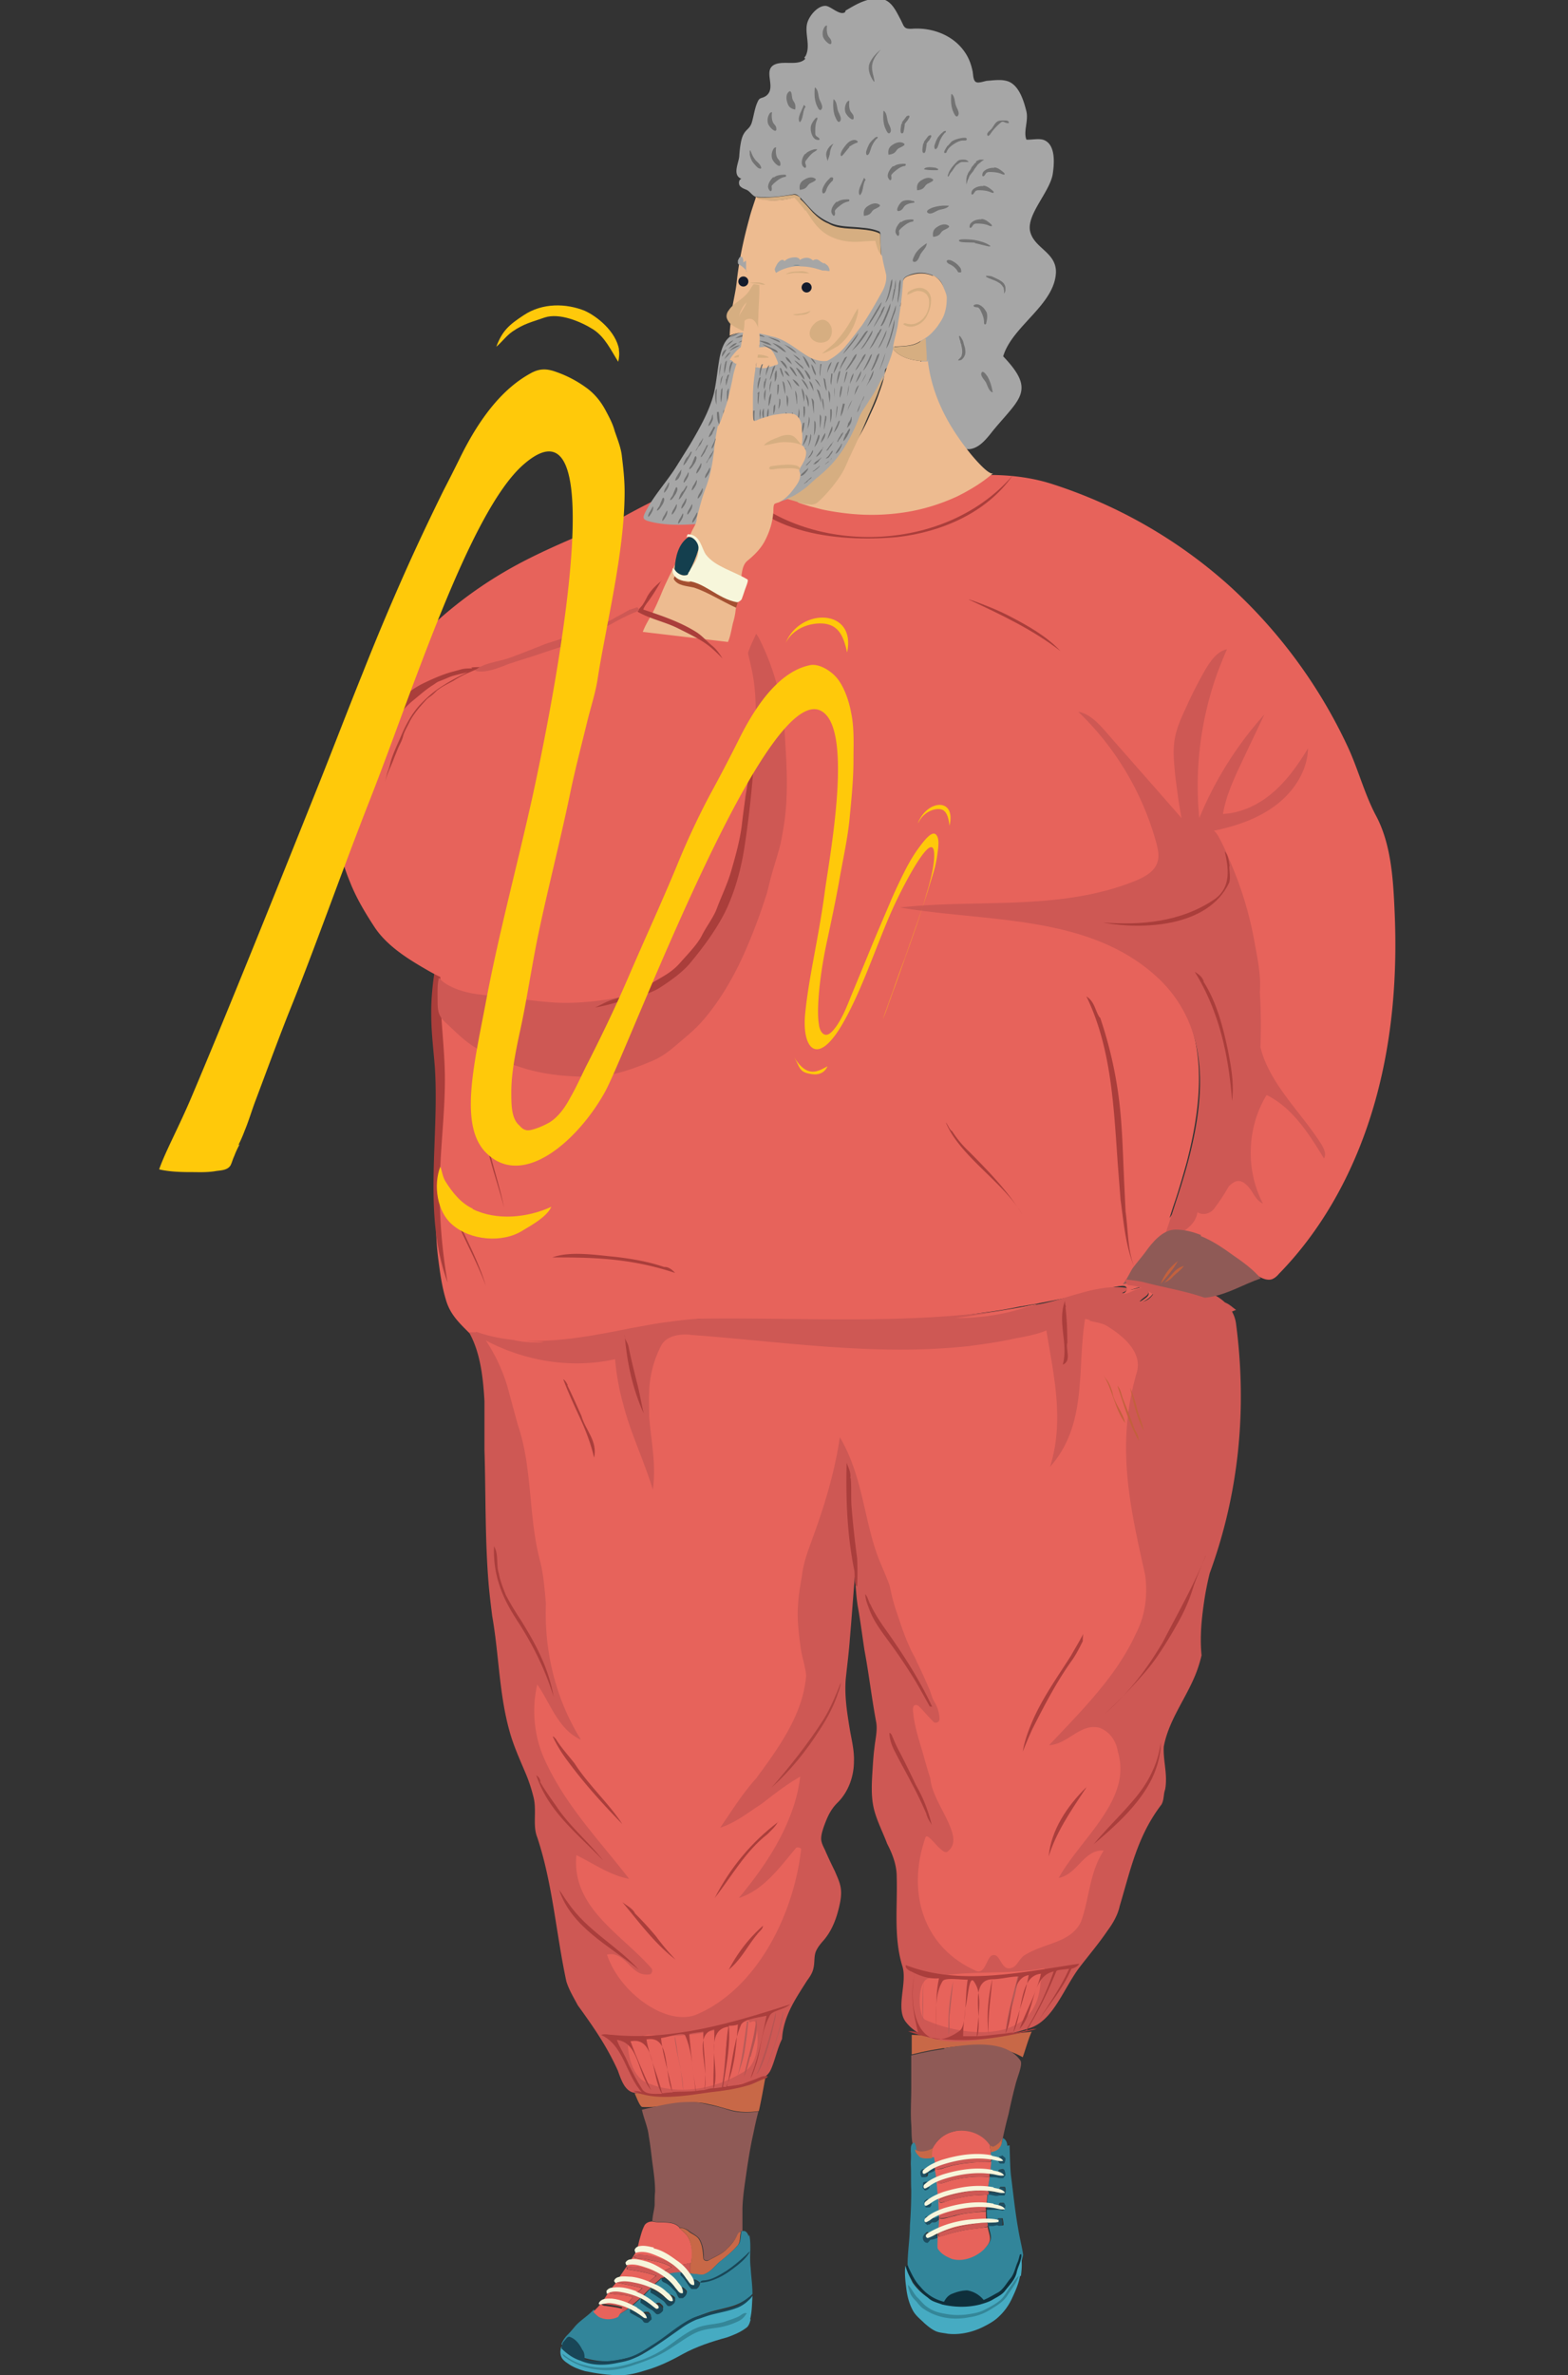<svg xmlns="http://www.w3.org/2000/svg" width="109" height="165" fill="none"><rect width="100%" height="100%" fill="#333333" stroke="none"/><mask id="a" width="109" height="165" x="0" y="0" maskUnits="userSpaceOnUse" style="mask-type:alpha"><path fill="#D9D9D9" d="M0 0h109v165H0z"/></mask><g clip-path="url(#b)"><path fill="#E7635B" d="M79.32 66.716a16.937 16.937 0 0 0-3.227-1.584c-.443-.159-.949-.222-1.392-.412 0 0-.885-.698-.537-.73.98-.063 1.929-.158 2.91-.221.253 0 .506-.032.727-.127.443-.19.727-.602 1.012-.983.696-.919 1.993-2.694 3.226-2.662.633 0 1.297.032 1.803.38.348.254.601.634.823 1.015.347.634.727 1.458.854 2.155.158.856-.032 1.933-.095 2.82a166.87 166.87 0 0 1-.38 5.61c-.221 2.504-.57 5.008-1.265 7.385-.727 2.409-1.834 4.723-3.542 6.561 2.561-.159 4.902 1.331 7.116 2.662.316.19.696.38 1.044.286.19-.064.38-.222.506-.38 3.194-3.265 5.377-7.417 6.642-11.823 1.265-4.405 1.613-9 1.392-13.565-.095-2.123-.253-4.532-1.297-6.465-.79-1.49-1.234-3.233-1.961-4.786a35.31 35.31 0 0 0-8.287-11.22 33.98 33.98 0 0 0-12.24-7.005c-4.808-1.553-10.027.254-15.024 0-1.645-.095-3.258-.443-4.681-1.14a8.94 8.94 0 0 1-1.266-.54 57.693 57.693 0 0 0-8.698 3.867c-.696.38-1.391.761-2.087 1.173-.601.349-1.107.824-1.677 1.141-1.328.76-2.846 1.141-4.206 1.838-1.993.983-3.638 2.536-5.25 4.089-1.14 1.078-2.405 2.187-3.29 3.486-1.17 1.712-1.487 4.12-1.93 6.086-.442 1.996-.506 3.898.348 5.8.57 1.267 1.455 2.694 2.562 3.581.76.602 1.677.729 2.53 1.11.443.19.538.38.538.855 0 1.268-.695 1.49-.695 2.758 0 1.426.316 3.898.41 5.324.095 1.363-.284 2.853-.22 4.215.094 3.392-.475 6.72-.064 10.08.126.982.253 1.964.538 2.915.284 1.014.885 1.585 1.613 2.314 3.479 2.567 9.046.76 13.19-.57.727-.223 1.58-.223 2.308-.318.76-.127 1.423-.095 2.214 0 6.105.824 12.178.349 18.25-.538.76-.096 1.519-.222 2.278-.38 2.783-.444 5.535-1.142 8.286-1.744-.126.349-.537.254-.664.602 1.076-.253 1.993-.792 2.91-1.3.475-.253 1.044.096.98.603.697 0 1.17-.602 1.487-1.141.538-1.204 1.044-2.79.285-3.899 0 .096 0 .159-.127.254-.284.159-.632.254-.854-.095-.253.95-1.201 1.838-2.245 1.838.253-.792.506-1.648.79-2.472.285-.856.538-1.743.791-2.63 1.392-5.325 1.613-10.903-3.258-14.104"/><path fill="#AA3E3B" d="M36.272 51.82c-.76 1.173-1.392 2.409-2.024 3.676-.665 1.332-1.297 2.631-1.962 3.962a39.863 39.863 0 0 0 1.013-6.972c-1.076 2.82-2.183 5.736-1.993 8.747 0 .317.063.666.032.983 0 .285-.095.538-.159.824-.6 2.44-1.233 4.912-1.201 7.448 0 1.236.158 2.44.253 3.676.316 5.008-.854 10.238.885 14.928a36.6 36.6 0 0 1-.506-8.113c.095-1.997.317-3.994.317-5.99 0-2.22-.349-4.406-.317-6.625v-.443c.063-1.395.348-2.79.886-4.089.284-.634.6-1.268.98-1.87.285-.444.538-1.014.918-1.363 1.107-1.077 2.372-1.996 3.479-3.106a40.41 40.41 0 0 0 1.613-1.68c.285-.285.538-.602.822-.919.158-.158.475-.729.664-.792-1.897.634-3.289 2.155-4.617 3.645 2.277-3.677 4.586-7.385 7.559-10.554-2.277 1.046-3.606 3.454-5.187 5.42a20.14 20.14 0 0 1-2.942 2.979c1.234-1.934 2.34-3.962 3.353-6.022-.727.665-1.328 1.426-1.866 2.25Z"/><path fill="#C86847" d="M71.728 141.103c-.253.57-.41 1.172-.632 1.806-1.487-.856-3.543-.951-5.44-.634-.76.095-1.519.254-2.278.444v-1.363c2.088.063 4.08.159 6.136 0a56.029 56.029 0 0 0 2.183-.222M53.193 144.208c0 .127 0 .222-.031.349-.127.697-.253 1.395-.411 2.092-.665.095-1.36.095-2.025-.095-.474-.127-.948-.285-1.455-.38-1.518-.412-3.13.285-4.617.19-.159 0-.38-.602-.538-.951 2.245 0 4.586.095 6.927-.444a9.137 9.137 0 0 0 2.15-.761Z"/><path fill="#CE5854" d="M33.109 92.515c3.384 1.205 7.275.444 10.754-.253.917-.159 1.803-.349 2.688-.444.886-.127 1.772-.222 2.626-.222 6.642-.063 13.316.38 20.021-.507.822-.127 1.676-.253 2.499-.412 2.245-.253 4.428-1.553 6.674-1.204.094 0 .063.158-.38.348.6.096 1.107-.602 1.676-.253.475.349-.221.507-.442.856 1.138 0 1.075-1.3 1.834-1.902.38-.349.886-.254 1.202.095.253.254.221.602-.095.856 1.74-.095 3.574.856 3.764 2.535.759 5.832.221 11.664-1.835 17.274a20.19 20.19 0 0 0-.38 1.901c-.189 1.268-.316 2.536-.189 3.804a8.814 8.814 0 0 1-.538 1.616c-.695 1.585-1.77 3.011-2.087 4.722-.063.951.285 1.934.095 2.98-.127.348-.064.697-.253 1.046-1.677 2.187-2.151 4.532-2.91 7.067-.127.603-.475 1.205-.854 1.712-.601.887-1.329 1.743-1.961 2.567-1.107 1.49-1.803 3.645-3.416 4.184-2.689.856-6.864 1.743-8.572-.349-.854-.951.095-2.789-.316-3.993-.601-1.997-.316-4.089-.38-6.181 0-.792-.284-1.553-.664-2.282-.285-.76-.664-1.489-.885-2.282-.253-.919-.19-1.901-.127-2.884.032-.507.063-1.014.127-1.489.063-.603.221-1.205.126-1.775-.316-1.68-.506-3.36-.822-5.04-.158-1.046-.285-2.06-.475-3.106-.095-.634-.126-1.299-.19-1.965-.126 1.458-.22 2.884-.347 4.311-.064.919-.19 1.87-.285 2.789-.095 1.204.095 2.345.285 3.518.126.729.316 1.458.284 2.218 0 1.015-.38 2.124-1.17 2.885-.474.475-.696 1.014-.917 1.616-.095.285-.19.57-.19.856 0 .253.127.507.253.76.221.507.443.983.696 1.49.158.38.348.761.411 1.173.063.412 0 .824-.095 1.236-.19.855-.506 1.711-1.075 2.377-.222.253-.443.507-.57.824-.126.348-.063.76-.158 1.141-.063.317-.253.602-.443.856-.822 1.299-1.644 2.472-1.74 4.056-.347.698-.474 1.458-.79 2.156-.095.19-.221.348-.411.475a9.181 9.181 0 0 1-2.15.761c-2.31.539-4.587.602-6.896.348-.696-.095-.949-.95-1.17-1.553-.791-1.743-1.708-3.042-2.784-4.532-.284-.539-.6-1.046-.79-1.648-.728-3.391-.95-6.783-2.025-10.015-.348-.856 0-1.902-.284-2.885a10.78 10.78 0 0 0-.506-1.521c-.412-.982-.854-1.933-1.14-2.979-.727-2.599-.727-5.293-1.201-7.987-.095-.761-.19-1.521-.253-2.282-.253-3.074-.19-6.244-.285-9.255v-3.391c-.095-1.648-.284-3.391-1.075-4.786h.474"/><path fill="#E7635B" d="M79.224 88.934c-.632.063-1.265.317-1.898.412.349.095.855-.159.981.095.127.095-.063.349-.253.444.664 0 1.17-.698 1.676-.254.38.349-.19.602-.569.856.949-.19 1.202-.951 1.518-1.585-.727.095-1.265.602-2.119.697.19-.158.506-.253.696-.443 0-.095 0-.159-.032-.222Z"/><path fill="#A6A6A6" d="M61.322 20.19c.158.348.601.601.886.792.095.063.285.19.38.285.126.158 0 .475 0 .634-.096.824-.222 1.711-.507 2.504-.126.348-.221.729-.348 1.046-.031.095-.158.126-.19.221-.063.095 0 .286-.063.412-.063.317-.253.54-.41.793-.317.539-.539 1.172-.918 1.68-.316.443-.506 1.267-.854 1.711-.38.539-.633.983-.949 1.585-.76 1.426-2.087 2.313-3.606 2.82-1.012.317-1.96.73-2.973 1.015-1.044.317-2.087.634-3.163.697-1.107.095-2.245.127-3.32-.127-.665-.158-.665-.253-.317-.887.57-1.046 1.423-1.965 2.056-2.98l.949-1.52c.632-1.078 1.328-2.283 1.644-3.519.19-.824.253-1.68.412-2.535.094-.444.253-.983.569-1.3.474-.507 1.265-.444 1.93-.412.41 0 .885.064 1.296.19.253.064.506.159.76.254.252.063.442.222.632.317.442.222.759.539 1.138.792.253.159.506.285.791.254.411 0 .76-.317 1.075-.57a8.587 8.587 0 0 0 1.772-1.934c.221-.349.443-.73.632-1.141.159-.349.317-.73.538-1.014.063-.095.095-.159.221-.095"/><path fill="#E7635B" d="M72.203 90.55c-.95.222-1.93.412-2.879.57-.948.16-1.929.318-2.91.444.886 0 1.74-.063 2.563-.19a14.394 14.394 0 0 0 2.372-.57c.284-.064.6-.127.854-.285M75.808 91.723c-.22-.095-.38-.095-.38-.095-.568 3.486.19 7.321-2.434 10.269 1.012-3.233.252-6.339-.254-9.477-.822.349-1.676.444-2.53.634-.917.19-1.834.317-2.783.444-6.453.729-12.905-.285-19.294-.76-.79-.096-1.74 0-2.15.697a7.409 7.409 0 0 0-.855 3.296c-.032.538 0 1.109 0 1.68.127 1.679.506 3.327.253 5.071-.6-1.997-1.55-3.93-2.056-5.927a17.159 17.159 0 0 1-.57-3.138c-3.099.697-6.357.095-8.982-1.3.76 1.141 1.329 2.441 1.645 3.74l.57 2.092c1.043 3.043.727 6.339 1.55 9.477.252.951.315 1.965.41 2.947-.126 3.392.696 6.688 2.436 9.477-1.582-.697-2.12-2.536-3.037-3.835a8.285 8.285 0 0 0-.158 2.757c.095.856.316 1.68.664 2.441 1.424 3.169 3.796 5.61 5.883 8.304-1.36-.254-2.435-1.046-3.669-1.648-.348 3.644 3.132 5.483 5.188 7.828.158.159.063.349-.032.444-1.234.253-1.55-1.236-2.657-1.395-.19 0-.443 0-.348.095.886 2.599 4.144 4.976 6.231 4.089 4.08-1.743 6.706-6.783 7.243-11.473 0-.096-.253-.159-.348-.095-1.17 1.394-2.277 2.947-3.985 3.486 1.581-1.902 2.973-3.93 3.764-6.244.253-.729.411-1.458.506-2.187-.949.539-1.803 1.205-2.657 1.87-.98.634-1.834 1.331-2.91 1.68.791-1.141 1.519-2.345 2.499-3.423.411-.571.822-1.109 1.202-1.68 1.17-1.711 2.12-3.486 2.277-5.483-.063-.634-.285-1.236-.38-1.902-.126-.95-.252-1.901-.19-2.884.032-.729.159-1.458.285-2.187.127-1.077.57-2.06.918-3.074.759-2.123 1.392-4.31 1.708-6.497 1.708 2.884 1.676 6.18 2.91 8.937.19.476.41.951.569 1.427.095.507.221 1.014.38 1.521.316.919.6 1.87 1.012 2.726.126.348.348.634.474.982.316.634.601 1.268.886 1.934.126.317.19.634.38.919.19.348.316.729.316 1.141 0 .222-.285.317-.412.19-.347-.349-.664-.729-1.012-1.078-.095-.095-.284-.158-.38 0-.094.222 0 .444 0 .666.127.919.412 1.775.665 2.63.158.571.316 1.141.506 1.712.063.887.696 1.902 1.139 2.821.443.919.727 1.743.063 2.25-.38.349-1.423-1.49-1.55-.951-1.297 3.74-.19 7.575 3.48 9.223.663.349.758-.855 1.138-1.046.633-.253.6 1.141 1.392.856.348-.095.506-.602.854-.856.695-.443 1.518-.665 2.245-.95.728-.286 1.36-.666 1.708-1.395.601-1.648.57-3.391 1.582-4.944-1.392-.095-1.803 1.648-3.132 1.901 1.17-2.091 3.448-4.088 4.112-6.37a4.163 4.163 0 0 0 0-2.409c-.126-.792-.6-1.395-1.265-1.648-1.36-.349-2.182 1.141-3.51 1.204 1.55-1.648 3.447-3.549 4.807-5.578.443-.665.854-1.363 1.17-2.06.38-.729.601-1.426.696-2.124a7.487 7.487 0 0 0 0-2.06c-1.012-4.595-2.088-8.969-.57-14.103.38-1.395-.98-2.536-2.15-3.233-.348-.19-.823-.222-1.202-.349"/><path fill="#E7635B" d="M37.79 93.212c-.949 0-1.834-.158-2.752-.348.57.253 1.202.348 1.835.38.316 0 .633.064.917-.032ZM72.582 136.729c-2.688.507-5.44.063-8.002.697-.886.159-.76 2.694-.253 2.884 2.499 1.141 7.749 1.838 8.002-2.599.095-.317.222-.634.285-.951M52.118 140.469s-.158-.254-.253-.254c-1.74.951-4.46 1.395-6.61 1.141-.601-.095-1.012.507-1.613.444 0 1.141.38 2.345 1.138 2.789 2.151 1.046 4.966.602 7.117-.792.822-.603.917-2.251.6-3.36-.126-.063-.252 0-.379.063M66.446 148.012c.98-.158 1.961.254 2.436 1.046h-.064c0 .127.032.285.064.444v.412c-.412 0-.791-.095-1.202-.064-.633.064-1.297.127-1.93.349-.284.095-.6.19-.822.412-.032-.222-.095-.475-.127-.697-.063-.222 0-.444 0-.666.348-.634.886-1.077 1.582-1.204"/><path fill="#8F5A56" d="M65.656 142.275c1.866-.317 4.238-.57 5.25.824.253.254-.19 1.141-.348 1.839a40.84 40.84 0 0 0-.443 1.901 33.53 33.53 0 0 0-.41 1.712v.063c-.222.222-.412.444-.697.539-.063 0-.095-.032-.158-.063-.474-.793-1.455-1.205-2.435-1.046a2.196 2.196 0 0 0-1.582 1.204c-.38.222-.917.349-1.265.095 0-.127-.063-.285-.127-.412-.094-.444-.063-.887-.094-1.331-.064-.856 0-1.712 0-2.567v-2.251c.759-.19 1.518-.348 2.277-.443"/><path fill="#E7635B" d="M51.992 144.684c-.317 0-.601.127-.918.19-2.024.539-4.111.444-6.104.634 2.309.349 4.618-.253 6.895-.729.063 0 .095-.063.127-.095Z"/><path fill="#8F5A56" d="M45.35 154.319c0-.38.126-.761.158-1.141 0-.317 0-.634.031-.951 0-.76-.126-1.489-.221-2.25-.063-.539-.127-1.078-.222-1.616-.063-.603-.347-1.205-.474-1.807 1.518-.349 3.1-.792 4.618-.349.506.095.98.222 1.455.381.632.19 1.328.19 2.024.095a26.349 26.349 0 0 0-.348 1.521c-.19.824-.316 1.616-.443 2.44-.126.92-.284 1.807-.316 2.726v1.617h-.063c-.158.031-.222.221-.316.348-.159.317-.412.571-.633.824-.348.381-.854.571-1.297.824-.158.095-.411.032-.38-.158 0-.444-.063-.888-.284-1.268-.158-.253-.475-.38-.728-.57-.19-.159-.41-.222-.664-.254-.443-.539-1.265-.253-1.898-.444"/><path fill="#E7635B" d="M42.756 158.661c.443-.729.949-1.394 1.392-2.123.19-.286.221-.666.316-.983.095-.317.158-.602.316-.919.095-.222.348-.317.57-.317.632.159 1.454-.095 1.897.444h-.031c.221.222.474.38.632.665.285.539.316 1.173.19 1.775-.348.064-.664.127-1.012.19-.222 0-.38-.158-.538-.221-.633-.349-1.328-.508-2.056-.539a.583.583 0 0 0-.38.158c.19.127.444.095.665.127.664.127 1.392.222 1.96.571-.284.126-.537.285-.79.412-.253 0-.474-.159-.696-.222-.506-.159-1.044-.317-1.613-.19v.158c.696.095 1.392.222 2.024.444-.22.19-.474.38-.695.57-.064.095-.19.032-.253 0-.507-.19-1.076-.317-1.677-.253 0 .031-.063.095-.063.158.57.127 1.17.222 1.708.38a6.025 6.025 0 0 1-.474.444 3.92 3.92 0 0 0-1.614-.253c-.094 0-.19.095-.126.19.506.095 1.075.063 1.581.253-.158.19-.347.381-.537.571-.506-.159-1.044-.19-1.582-.254.285-.412.538-.855.886-1.236Z"/><path fill="#32859A" d="M70.02 149.058c0-.222-.095-.444-.316-.539v.063c-.063.19-.063.381-.19.539-.158.222-.411.285-.632.349v.412c0 .031.063.063.094.126 0 .032-.063.096-.094.127 0 .254-.032.539-.064.793v.095h.601v-.286c.095-.031.222-.063.317-.063a.88.88 0 0 1 .094.412c-.063.063-.094.127-.158.19-.126 0-.253 0-.38-.031-.157 0-.347-.001-.505-.032-.032.317-.127.634-.127.982h.063c.253 0 .475.095.728.095 0-.126 0-.285.095-.38h.316a.702.702 0 0 1 0 .507c-.126.032-.253 0-.38 0-.252.095-.506-.032-.759-.063h-.063c0 .317-.063.602-.063.919 0 0 .032.095.032.127 0 0 .063-.095.063-.127.253 0 .474.095.727.063 0-.095 0-.253.095-.317h.253l.095.191a.51.51 0 0 1-.158.348c-.348-.127-.728-.032-1.107-.063v.063c0 .254 0 .539.063.793v.063h.633c.031-.095.063-.222.095-.317h.316s.063.317.063.475c-.095.032-.19.064-.284 0-.127-.031-.254 0-.38.032h-.38c.032.285.159.539.159.824 0 .285-.222.539-.412.729-.6.571-1.486.888-2.245.666-.38-.159-.76-.349-.98-.729-.064-.222-.032-.476 0-.729-.159.063-.317.127-.507.127-.063.063-.126.158-.19.221-.253 0-.38-.253-.316-.475.063-.063.127-.127.221-.19.127.031.222.158.285.253.158-.095.348-.126.538-.126l.095-1.046c-.095.063-.19.126-.285.222h-.285c-.063.063-.158.126-.221.19-.063-.095-.19-.159-.221-.254 0-.127.031-.253.094-.348h.317v.158c.221 0 .41-.032.6-.158 0-.539-.03-1.046-.094-1.585-.063-.539-.063-1.11-.19-1.648-.158.126-.348.19-.57.253 0 .095 0 .19-.094.254h-.253c-.063-.127-.127-.254-.095-.412 0 0 .063-.095.095-.127.126 0 .253 0 .316.095h.127c.095-.063.158-.158.253-.222h.19c-.032-.222-.096-.475-.127-.697-.285 0-.601.063-.886-.063-.158-.159-.316-.317-.348-.539 0-.127-.063-.285-.126-.412-.285.063-.253.412-.253.634.031.285 0 .57 0 .855.031.603 0 1.205.031 1.807 0 .824-.031 1.648-.094 2.472 0 .888-.159 1.807-.159 2.694.095.412.317.792.506 1.173.475.729 1.234 1.299 2.12 1.458.664.158 1.391.222 2.119.095.506-.064.98-.285 1.423-.507.316-.159.633-.317.854-.603a4.71 4.71 0 0 0 .696-1.299c.126-.317.253-.634.316-.982-.095-.603-.253-1.205-.348-1.807-.221-1.236-.348-2.504-.506-3.74-.063-.666-.063-1.363-.095-2.06"/><path fill="#C86847" d="M69.672 148.582c-.158.222-.38.444-.632.539-.063 0-.127-.063-.222-.063 0 .158.032.285.064.443.221-.031.506-.126.632-.348.127-.159.127-.349.159-.539M64.865 149.216c-.38.222-.918.349-1.265.095.031.222.19.381.347.539.253.127.57.095.854.064-.031-.222 0-.476.032-.698"/><path fill="#1D4E61" d="M69.894 149.914s-.158-.127-.221-.191c-.064.064-.127.064-.19.064-.032.127-.064.222-.095.349.031.063.095.127.126.159h.285c.095-.127.095-.286.095-.445"/><path fill="#CE5854" d="M68.882 149.914c-.411 0-.791-.127-1.202-.064-.633.064-1.297.127-1.93.349-.284.095-.6.19-.822.412v.063c.253.095.538-.063.823-.126.569-.191 1.17-.254 1.74-.317.442-.064.916 0 1.36-.064 0-.031.062-.095.062-.127 0-.031-.063-.095-.094-.126"/><path fill="#E7635B" d="M68.913 150.167c-.474.063-.917 0-1.36.063-.569.064-1.17.127-1.74.317-.252.064-.537.222-.822.127v.095c.127.539.127 1.109.19 1.648.064.507.064 1.046.095 1.585v.222c0 .348-.063.697-.095 1.046v.19c0 .253-.031.507 0 .729.222.38.601.57.98.729.76.222 1.645-.095 2.246-.666.19-.222.412-.443.412-.729 0-.285-.127-.57-.159-.824-.6.095-1.17.127-1.77.254-.444.095-.855.19-1.298.348-.126.032-.221.064-.347.064 0-.095-.032-.254.094-.285a14.432 14.432 0 0 1 1.677-.476c.537-.095 1.075-.253 1.581-.19-.063-.254-.063-.507-.063-.792-.728.063-1.487.095-2.183.317-.347.063-.664.221-1.012.19 0-.095 0-.222.127-.254.316-.158.664-.222.98-.317.696-.158 1.424-.285 2.12-.19 0-.317.063-.602.063-.919-.475.063-.95.032-1.424.127-.506.095-1.012.19-1.518.38-.126.032-.284.127-.41 0-.064-.095.062-.19.157-.222.443-.222.918-.317 1.392-.412.38-.095.727-.127 1.107-.158.253 0 .506 0 .727.063 0-.317.095-.634.127-.982-.822-.095-1.708 0-2.53.19-.317.063-.633.222-.95.253-.157 0-.189-.19-.063-.253.222-.159.507-.19.76-.285.948-.254 1.929-.444 2.846-.191 0-.253.032-.538.064-.792Z"/><path fill="#1D4E61" d="M64.96 150.611h-.19c-.095.063-.158.158-.253.222h-.127c-.063-.095-.19-.127-.316-.127 0 .032-.063.095-.095.127 0 .158 0 .285.095.412h.253c.095-.064.063-.159.095-.254.19-.032.411-.095.57-.253v-.159M69.767 150.706s-.221 0-.316.063v.285h-.6v.191c.157 0 .347 0 .505.031.127.032.253.032.38.032.063-.063.095-.127.158-.19a.879.879 0 0 0-.095-.412"/><path fill="#CE5854" d="M68.85 150.959c-.917-.221-1.898-.063-2.847.191-.253.095-.506.158-.759.285-.126.095-.063.285.063.253.317-.031.633-.19.95-.253.853-.19 1.707-.285 2.53-.19V150.959"/><path fill="#1D4E61" d="M64.486 151.562s-.222-.032-.317.063c0 .127 0 .222-.032.349.064.064.095.127.159.19.126 0 .253-.095.316-.19v-.254c-.095-.032-.126-.127-.158-.19M69.862 151.942h-.316c-.127.095-.064.253-.095.38-.253 0-.475-.063-.728-.063 0 .032 0 .127-.031.19.253 0 .506.158.759.063h.38c.094-.158.063-.348 0-.507"/><path fill="#CE5854" d="M68.692 152.227c-.221-.095-.474-.095-.727-.063-.38.031-.728.063-1.108.158-.474.095-.948.19-1.391.412-.095.032-.222.127-.158.222.126.095.284 0 .41 0 .507-.19 1.013-.285 1.52-.38.474-.095.948-.064 1.422-.127h.064c0-.032 0-.127.031-.19h-.063v-.032Z"/><path fill="#1D4E61" d="M64.739 153.052s-.127-.349-.317-.286a.69.69 0 0 1-.158.127.551.551 0 0 0 .095.444h.285s.063-.095.095-.127v-.19M69.767 153.051h-.253c-.095.064-.063.222-.095.317-.253 0-.474-.063-.727-.063 0 .031-.064.095-.064.127v.063c.38 0 .76-.032 1.107.063a.51.51 0 0 0 .159-.348l-.095-.19"/><path fill="#CE5854" d="M68.566 153.336c-.696-.095-1.424.032-2.12.191-.316.095-.664.158-.98.317-.095 0-.095.158-.127.253.348 0 .696-.095 1.013-.19.727-.19 1.454-.222 2.182-.317v-.127s-.032-.095-.032-.127"/><path fill="#1D4E61" d="M64.675 153.97h-.316a.724.724 0 0 0-.095.349c.031.127.126.19.221.254.063-.064.158-.127.222-.191h.284c.095-.063.19-.126.285-.221v-.222c-.19.126-.38.19-.601.158v-.158M69.672 154.129h-.316a.535.535 0 0 1-.095.317h-.633v.19h.38c.127 0 .253-.095.38-.032.094.032.19 0 .284 0 0-.158.063-.348-.063-.475"/><path fill="#CE5854" d="M68.629 154.414c-.538-.063-1.076.095-1.582.19-.57.127-1.107.286-1.676.476-.127 0-.095.158-.095.285.127 0 .221 0 .348-.063.411-.159.854-.254 1.265-.349.601-.127 1.202-.127 1.771-.285v-.222"/><path fill="#C86847" d="M48.038 157.203c.095-.602.063-1.268-.19-1.775-.158-.285-.41-.443-.632-.665a.96.96 0 0 1 .664.253c.221.19.57.285.727.571.222.38.254.824.285 1.268 0 .19.253.253.38.158.443-.254.949-.444 1.297-.824.253-.254.474-.507.632-.824.063-.127.127-.317.316-.349-.126.349 0 .729-.284 1.014-.317.381-.728.698-1.107 1.015-.38.285-.664.729-1.107.919-.19.127-.411.063-.633.031-.126 0-.253-.031-.411-.063v-.729h.063Z"/><path fill="#CE5854" d="M41.775 160.024s.064-.095.095-.127c.538.064 1.076.095 1.582.254.19-.19.38-.349.537-.571-.506-.19-1.075-.127-1.581-.253-.063-.095.063-.19.158-.19.57-.064 1.107.063 1.613.253.158-.127.316-.285.474-.444-.569-.158-1.138-.253-1.707-.38 0-.063.063-.095.063-.158a4.315 4.315 0 0 1 1.676.253c.095 0 .19.064.253 0 .222-.222.443-.38.696-.57-.664-.222-1.328-.349-2.024-.444v-.159c.57-.126 1.107 0 1.613.191.221.063.443.221.696.221.284-.126.506-.316.79-.412-.6-.348-1.296-.443-1.96-.57-.222-.032-.475 0-.665-.127.095-.095.222-.19.348-.158.728 0 1.455.19 2.056.538.19.064.348.254.538.222l.949-.19c0 .254.031.476 0 .729-.19 0-.38-.032-.57-.063h-.126c-.222 0-.411.031-.633.063-.19.032-.411.095-.506.285-.063 0-.158 0-.221.064-.253.253-.538.443-.76.729-.252.19-.442.475-.695.665-.253.222-.728.634-.728.634-.253.19-.506.381-.79.507.095-.19.221-.348.316-.538-.38-.127-.79-.159-1.202-.222a.39.39 0 0 1-.316-.159"/><path fill="#32859A" d="M52.055 155.365c-.063-.19-.19-.444-.443-.38h-.063c-.095.348 0 .729-.285 1.014-.316.38-.727.697-1.107 1.014-.38.285-.664.729-1.107.919-.19.127-.411.064-.633.032-.316 0-.632-.095-.948-.095.19.19.442.38.537.634a.565.565 0 0 1 .222-.159c.19 0 .316.127.442.222a.541.541 0 0 1-.22.412H48.1c-.285-.285-.443-.697-.759-.951v-.19c-.221 0-.411.032-.633.064-.19.031-.41.095-.506.285.348.19.665.412.886.761.127 0 .221 0 .348-.064a.7.7 0 0 1 .316.285c0 .191-.126.317-.253.412h-.253c-.158-.126-.158-.348-.316-.507-.19-.19-.38-.412-.633-.538-.126-.064-.284-.127-.284-.286-.253.254-.538.444-.76.729.254 0 .443.159.665.285.158.096.253.286.443.254l.126-.127c.19 0 .348.095.443.222v.254c-.158.095-.285.253-.475.222-.158-.064-.19-.254-.316-.349-.285-.19-.57-.412-.886-.571v-.19c-.252.19-.442.476-.695.666h.316c.19.158.38.285.57.412.094.032.157-.064.252-.095h.158c.127.127.317.222.222.412-.095.158-.253.285-.411.222-.127-.095-.222-.254-.38-.317-.285-.095-.474-.317-.727-.444v-.19c-.253.222-.475.444-.728.634.063 0 .158.063.222.063.19.127.38.285.6.38.064-.063.096-.095.159-.126h.253c.126.095.221.222.19.412-.095.063-.159.158-.254.222-.126 0-.252 0-.316-.096-.095-.221-.38-.285-.57-.412-.094-.063-.22-.126-.315-.19v-.253c-.253.19-.506.38-.791.507-.443.222-.949.253-1.36 0-.158-.095-.253-.222-.38-.349-.38.444-.917.729-1.297 1.173-.158.19-.316.38-.506.57-.19.191-.348.412-.442.666.284.285.6.57.98.729.854.349 1.771.539 2.752.412.443-.095.854-.159 1.265-.317.474-.158.886-.444 1.297-.697.411-.254.822-.571 1.233-.856.475-.349.95-.729 1.455-.983.348-.19.728-.316 1.076-.443.632-.222 1.265-.317 1.866-.507.506-.159.98-.444 1.36-.824 0-.634-.095-1.236-.127-1.839-.094-.76.064-1.553-.095-2.282"/><path fill="#1D4E61" d="M64.643 155.397s-.158-.222-.284-.254l-.19.19c-.063.222.063.476.316.476.064-.064.127-.159.19-.222.158 0 .348-.064.506-.127v-.19c-.19 0-.348.032-.538.127Z"/><path fill="#46ABC2" d="M70.97 158.091c.063-.476.094-.951 0-1.395-.032.349-.19.666-.317.983a4.658 4.658 0 0 1-.696 1.299c-.221.285-.538.444-.854.602-.474.222-.917.444-1.423.507-.696.159-1.424.064-2.12-.063-.885-.19-1.613-.729-2.119-1.458-.19-.38-.38-.761-.506-1.173-.063.507 0 1.046.064 1.553.063.539.19 1.046.442 1.522.19.38.538.634.823.919.221.19.443.38.696.507.284.158.6.158.917.222.822.095 1.708-.095 2.467-.476.38-.19.79-.412 1.107-.729.411-.38.728-.855.949-1.362.221-.476.411-.92.506-1.427"/><path fill="#194657" d="M47.437 157.869h-.127v.19c.317.253.475.665.76.951h.347c.095-.127.222-.254.222-.412-.127-.095-.253-.254-.443-.222-.095.031-.158.095-.221.158-.095-.285-.317-.443-.506-.665M46.204 158.249s-.159 0-.222.063c0 .191.158.222.285.286.253.126.443.348.632.538.159.127.159.349.317.508h.253c.126-.096.284-.222.253-.412a.697.697 0 0 0-.316-.286 1.125 1.125 0 0 1-.348.064c-.222-.349-.538-.571-.886-.761M45.887 159.358c-.221-.127-.38-.285-.664-.285v.19c.316.159.601.38.886.571.126.095.19.253.316.348.19.064.348-.095.475-.222v-.253c-.095-.127-.253-.254-.443-.222-.064.032-.095.095-.159.127-.19 0-.284-.159-.442-.254"/><path fill="#46ABC2" d="M52.15 161.102c.126-.539.126-1.078.158-1.617-.38.38-.854.666-1.36.824-.633.222-1.265.285-1.866.507-.38.127-.728.254-1.076.444-.506.285-.98.666-1.455 1.014l-1.233.856c-.411.253-.822.539-1.297.697-.411.159-.854.222-1.265.317-.949.127-1.898-.063-2.752-.412-.38-.158-.696-.412-.98-.729-.064.19-.095.412-.032.634.063.254.285.412.474.539.348.253.76.412 1.202.539.791.158 1.613.285 2.436.285.6 0 1.202-.159 1.803-.349.885-.253 1.74-.665 2.53-1.109.98-.539 2.056-.887 3.1-1.173.443-.158.917-.348 1.297-.634.22-.126.284-.38.347-.602"/><path fill="#194657" d="M44.843 159.771h-.316v.19c.253.158.474.348.727.475.159.063.254.222.38.317.158.063.348-.095.443-.222.095-.222-.127-.317-.253-.412h-.158c-.064.032-.158.127-.253.095-.19-.127-.38-.285-.57-.412"/><path fill="#E7635B" d="M41.776 160.024c-.159.19-.348.38-.538.57.126.127.253.254.38.349.41.222.917.222 1.36 0 .094-.19.22-.349.316-.539-.38-.127-.791-.158-1.202-.222a.389.389 0 0 1-.316-.158Z"/><path fill="#194657" d="M44.021 160.468s-.158-.032-.221-.064v.254c.126.063.221.127.348.19.19.127.442.19.569.412.063.127.221.095.316.095.095-.063.158-.158.253-.222.032-.19-.063-.317-.19-.412h-.253c-.063.032-.095.095-.158.127-.221-.095-.411-.254-.6-.38"/><path fill="#CE5854" d="M84.855 82.69c.442 0 .695-.539 1.107-.634.41-.095.759.285 1.012.634.221.349.442.76.822.92-1.234-2.346-1.107-5.325.253-7.544 1.803.888 2.942 2.694 3.985 4.406.19-.286 0-.666-.158-.951-1.297-2.06-3.194-3.804-4.048-6.086-.506-1.426-.506-2.789-.285-4.247.19-1.267-.158-2.725-.38-3.993a24.898 24.898 0 0 0-1.106-3.993c-.127-.35-1.36-3.55-1.709-3.487 1.55-.317 3.069-.824 4.334-1.775 1.265-.95 2.214-2.408 2.245-3.962-.664 1.11-1.423 2.187-2.404 3.043-.98.856-2.213 1.458-3.51 1.521.221-1.299.79-2.503 1.36-3.708.506-1.077 1.012-2.123 1.518-3.2a25.098 25.098 0 0 0-4.523 7.194 23.121 23.121 0 0 1 1.328-10.27c.19-.475.38-.982.601-1.457-.727.158-1.17.856-1.55 1.49a30.667 30.667 0 0 0-1.36 2.694c-.347.728-.664 1.49-.759 2.281-.094.761 0 1.522.064 2.282.126.983.253 1.997.442 2.98-1.77-2.029-3.542-4.026-5.313-6.054-.506-.57-1.107-1.204-1.866-1.331a19.944 19.944 0 0 1 5.44 9.16c.095.38.19.792.095 1.172-.158.76-.95 1.173-1.677 1.458-5.219 2.06-10.817 1.205-16.257 1.807 6.168 1.046 13.253.444 18.029 4.976 3.637 3.518 3.194 8.43 1.866 13.184a50.799 50.799 0 0 1-.728 2.346c-.253.792-.506 1.553-.759 2.314-.095.253.253.348.348.348.728-.602 1.771-.95 1.93-1.996.41.253.948.094 1.233-.35.348-.475.664-.95.949-1.457.885-1.458 1.486-3.011 1.676-4.627.475-2.821.664-5.864.475-8.907"/><path fill="#8F5A56" d="M83.495 85.796c-.57-.222-1.14-.38-1.772-.38-.917 0-1.644.919-2.119 1.585-.284.38-.57.697-.854 1.077-.126.159-.57 1.11-.727 1.141.632-.158 1.297-.095 1.93.095.663.19 1.264.602 1.897.824.664.19 1.55.064 2.246-.032 1.296-.221 2.34-.887 3.542-1.299-.538-.634-1.234-1.14-1.93-1.616-.695-.508-1.454-1.015-2.245-1.332"/><path fill="#AA3E3B" d="M50.537 32.677c1.74 4.342 7.527 5.04 11.892 4.627 2.973-.349 6.136-1.648 7.97-4.279-4.965 5.737-14.833 5.483-19.325.57-.19-.284-.41-.57-.506-.95M67.553 41.71s-.126-.064-.221-.064c2.246 1.046 4.46 2.092 6.389 3.582-.98-1.046-2.246-1.744-3.51-2.41-.855-.443-1.74-.791-2.626-1.108"/><path fill="#247081" d="M44.527 41.805c-2.056 1.775-4.207 3.328-5.978 5.42.886-1.142 2.087-1.997 3.163-3.012.949-.792 1.93-1.553 2.783-2.408"/><path fill="#216E80" d="M36.272 51.757c-1.139 1.52-1.961 3.169-2.752 4.912.127-1.394.19-2.884.221-4.279-.063 2.6-.569 5.135-1.328 7.67-.411-1.996-.316-4.183-.57-6.18-.22 2.345.538 4.627.412 6.973-.253 0-.506-.095-.696 0-2.214 1.394-4.491.792-6.104-.602 1.423 1.49 3.858 2.345 5.914.855.19-.158.538-.158.696 0 .285.54-.19 1.046-.221 1.553 1.297-2.789 3.005-5.324 4.965-7.67-1.834 1.997-3.257 4.343-4.68 6.624.822-3.137 1.802-6.37 3.732-9.19.158-.223.316-.476.41-.698"/><path fill="#AA3E3B" d="M85.487 60.187c-.063-.348-.095-.792-.348-1.046.253 1.141.475 2.44-.664 3.297-2.404 1.648-5.219 1.838-7.813 1.648 2.72.507 7.338.348 8.793-2.79.095-.38 0-.76 0-1.14"/><path fill="#216E80" d="M35.291 62.85c-.41-.159-.727-.508-1.043-.761 2.973 2.694 7.306 2.789 11.26 3.043-2.752-.159-5.409-.54-8.003-1.332-.79-.317-1.581-.538-2.214-.95Z"/><path fill="#AA3E3B" d="M83.684 68.174c-.126-.317-.316-.475-.632-.666 1.676 2.695 2.372 5.832 2.593 8.97.158-1.236-.063-2.345-.284-3.518-.348-1.616-.76-3.296-1.708-4.786M76.441 70.678c-.316-.475-.348-1.11-.917-1.458 1.74 3.582 1.898 7.67 2.182 11.695.063.824.127 1.617.19 2.44.221 1.585.348 3.234.98 4.723-.506-1.236-.442-2.599-.632-3.93l-.095-1.997c-.095-1.996-.127-3.993-.38-5.926a28.77 28.77 0 0 0-1.296-5.547M33.805 76.098c-.728 2.313.6 5.23 1.233 7.796-.442-2.313-1.55-4.817-1.36-7.067 0-.254.095-.476.127-.73ZM66.162 78.57c-.19-.158-.253-.412-.412-.602.95 2.345 4.017 4.152 5.314 6.402-.949-1.553-2.277-2.948-3.7-4.374a7.355 7.355 0 0 1-1.202-1.458M30.42 80.852s-.094-.317-.126-.476c.19 1.49.79 2.98 1.455 4.47.664 1.489 1.455 2.947 2.024 4.468-.696-2.313-2.087-4.469-2.878-6.782-.19-.57-.38-1.11-.474-1.68ZM42.85 87.317c-1.612-.158-3.225-.412-4.459.032 2.53 0 5.314 0 8.54 1.078-.221-.254-.506-.444-.76-.412-1.106-.38-2.245-.57-3.32-.698Z"/><path fill="#C3613D" d="M81.881 87.603c-.6.444-.948.95-1.202 1.585.443-.508.886-1.015 1.202-1.585ZM82.26 87.951c-.663.19-.885.793-1.328 1.141.285-.095.475-.253.665-.475.253-.222.506-.412.695-.666"/><path fill="#AA3E3C" d="M74.1 90.772c-.063-.158-.063-.253-.063-.412-.569 1.49.253 2.948-.158 4.437.633-.253.19-1.046.317-1.521 0-.824-.032-1.648-.127-2.472M43.705 93.593c-.063-.38-.316-.539-.285-.887.158 1.901.538 3.74 1.328 5.483-.19-.793-.284-1.49-.506-2.282-.19-.761-.38-1.522-.537-2.314Z"/><path fill="#AA3E3B" d="M39.466 96.224s-.126-.317-.316-.413c.348.92.76 1.807 1.17 2.694.412.888.76 1.807.98 2.758.254-1.173-.6-1.902-.885-2.916-.316-.697-.632-1.426-.98-2.123"/><path fill="#AA3E3C" d="M59.108 102.689c.063-.38-.126-.729-.253-1.077-.063 2.535.032 5.039.538 7.511.031.317 0 .634.063.919 0 .064.063.127.127.159.031-.666.031-1.331 0-1.965a65.183 65.183 0 0 1-.38-3.487c-.063-.665 0-1.363-.063-2.06M34.69 109.345c-.221-.634 0-1.331-.347-1.933-.064 1.458.284 2.725.853 3.866.285.571.633 1.11.981 1.648.98 1.553 1.771 3.202 2.309 4.945-.348-1.997-1.234-3.645-2.277-5.325a19.46 19.46 0 0 1-1.044-1.743c-.19-.476-.38-.951-.475-1.426M83.81 108.109a43.95 43.95 0 0 1-1.423 3.011c-.506.982-1.043 1.965-1.55 2.947-.379.634-.758 1.236-1.17 1.807-.822 1.173-1.802 2.219-2.878 3.201.854-.824 1.74-1.68 2.53-2.599.412-.444.791-.919 1.14-1.426a29.844 29.844 0 0 0 1.454-2.377 11.98 11.98 0 0 0 1.075-2.536c.253-.697.538-1.363.823-2.06M60.468 111.405c-.095-.222-.158-.475-.316-.665 0 .38.158.728.285 1.077.348.919.949 1.648 1.518 2.441.6.824 1.17 1.679 1.708 2.567.316.539.633 1.109.949 1.68 0 .063.126.031.19.063-.823-1.775-1.898-3.455-3.005-5.039-.475-.666-.95-1.332-1.297-2.092M75.27 114.036c0-.191 0-.349.032-.539-.253.507-.569 1.014-.854 1.521-.948 1.49-1.992 2.948-2.688 4.564-.285.666-.538 1.363-.664 2.092.221-.539.442-1.078.695-1.616.823-1.617 1.677-3.265 2.752-4.755.285-.412.506-.855.728-1.299"/><path fill="#AC423F" d="M58.286 117.554c.063-.222.158-.444.158-.666-.348.888-.696 1.743-1.202 2.567-1.075 1.68-2.34 3.265-3.606 4.723 1.329-1.205 2.404-2.536 3.353-4.025.538-.824 1.012-1.712 1.297-2.631"/><path fill="#AA3E3B" d="M38.58 120.755s-.062-.127-.157-.127a9.501 9.501 0 0 0 1.044 1.711c1.17 1.585 2.435 2.98 3.795 4.374-.98-1.489-2.34-2.694-3.321-4.215-.443-.571-.949-1.109-1.329-1.743"/><path fill="#AA3E3C" d="M62.05 120.691s-.063-.285-.221-.316c0 .475.19.95.41 1.362.349.698.76 1.395 1.108 2.092.38.697.727 1.426 1.044 2.155.094.381.252.539.379.793a10.265 10.265 0 0 0-1.107-2.789 69.821 69.821 0 0 0-1.075-2.187 9.554 9.554 0 0 1-.538-1.141M80.68 121.04a6.228 6.228 0 0 1-.601 2.06c-.285.634-.696 1.236-1.14 1.775-.916 1.109-2.023 2.155-2.909 3.233 1.55-1.3 3.226-2.821 4.08-4.628a6.71 6.71 0 0 0 .57-1.965v-.475Z"/><path fill="#AA3E3B" d="M37.569 123.766a.617.617 0 0 0-.285-.444c.822 2.536 2.91 4.089 4.65 5.927-1.012-1.299-2.31-2.345-3.258-3.772-.38-.538-.79-1.109-1.139-1.711"/><path fill="#AA3E3C" d="M75.524 124.146c-1.36 1.331-2.467 3.011-2.625 4.818.506-1.648 1.518-3.138 2.467-4.564.063-.095.126-.159.158-.285"/><path fill="#AA3E3B" d="M54.11 126.555c-1.865 1.394-3.352 3.201-4.427 5.293 1.17-1.49 2.119-3.233 3.669-4.437.284-.286.569-.539.727-.856"/><path fill="#AA3E3C" d="M38.866 131.277c.854 2.599 3.51 3.899 5.535 5.547-1.487-1.648-3.574-2.694-4.903-4.628-.221-.285-.411-.633-.632-.919Z"/><path fill="#AA3E3B" d="M44.148 132.925c-.158-.348-.57-.538-.886-.792 1.17 1.395 2.246 2.884 3.7 3.994a16.753 16.753 0 0 1-1.36-1.617 22.838 22.838 0 0 0-1.454-1.585ZM53.035 133.781c-.98.856-1.77 1.902-2.372 3.043.854-.697 1.297-1.648 1.961-2.441.127-.19.38-.348.411-.57"/><path fill="#B65B58" d="M70.78 137.204v-.063c-.317 1.394-.76 2.694-.886 4.088.158-.95.537-1.996.727-2.947.063-.349.19-.729.222-1.078M64.169 139.328c0-.666 0-1.268.063-1.965-.126 1.299-.158 2.535 0 3.803-.095-.602-.063-1.236-.063-1.838Z"/><path fill="#AA3E3C" d="M63.283 136.919c.601.317 1.265.57 1.993.507-.285 1.3-.158 2.599-.19 3.93.032-1.299-.19-2.694.443-3.74.19-.253 1.139-.095 1.74-.095-.222 1.3-.032 3.233-.601 3.582-2.594 1.838-3.606-1.3-3.1-3.899-.316 1.395-.063 2.694.253 3.994-.253-.095-.443-.095-.696-.095 2.689 1.045 6.105.602 8.951-.159h-.253c.823-1.394 1.993-2.599 2.657-4.183 0 0 .443-.096.538-.349-4.049.602-8.319 1.553-12.051.095-.063.222.19.349.348.444m8.065 4.088c.823-1.331 1.487-2.725 2.056-4.12.095-.095.538-.095.886-.158-.664 1.489-1.645 2.789-2.499 4.183a8.966 8.966 0 0 1-.443.095Zm-.948.159c.695-1.236.347-3.93 1.929-4.089-.285 1.3-1.012 2.536-1.487 3.835 1.139-1.204.76-3.645 2.373-3.993a20.916 20.916 0 0 1-1.93 4.088c-.285.095-.6.127-.885.19m-.538.032c.632-1.173.19-3.803 1.613-4.057-.222 1.395-.76 2.694-1.076 3.994-.19 0-.347.031-.537.063Zm-1.961.19c.411-1.204-.633-3.898 1.043-3.962-.284 1.3-.41 2.536-.252 3.835-.064-1.299.158-2.535.252-3.835.602 0 1.234-.19 1.835-.19-.38 1.3-.664 2.599-.917 3.962-.664.063-1.297.159-1.961.19Zm-.823-1.965c.19-.729.253-2.44.633-1.775.601.888.221 2.441.158 3.74h-.949c0-.665.095-1.299.158-1.965Z"/><path fill="#B65B58" d="M66.256 137.648a14.463 14.463 0 0 0-.316 3.708c.127-.539 0-1.046.095-1.521.063-.729.158-1.458.221-2.187ZM54.332 140.532c.063-.285.127-.57.095-.824-.158.887-.38 1.775-.696 2.631-.158.443-.348.919-.474 1.362.253-.665.506-1.331.727-1.996.127-.381.253-.793.348-1.173Z"/><path fill="#B55553" d="M53.921 139.803a32.339 32.339 0 0 1-1.202 4.025 1.784 1.784 0 0 1-.126.222c.031 0 .063-.031.094-.063.285-.476.443-.951.602-1.458.22-.666.379-1.331.537-2.029.063-.253.127-.475.095-.729"/><path fill="#B55451" d="M52.181 142.877c.222-.855.57-1.711.38-2.598-.127 1.394-.601 2.694-.854 3.993.221-.444.316-.919.443-1.395"/><path fill="#B65B58" d="M52.023 140.405s-.158.064-.253.064h.158c-.221 1.394-.347 2.884-.822 4.278.253-.855.601-1.648.696-2.535.095-.602.158-1.205.221-1.807Z"/><path fill="#B65756" d="M50.663 140.754c-.253 1.363-.221 2.852-.506 4.247h.095c.158-.697.127-1.395.316-2.124.064-.697.095-1.426.095-2.123Z"/><path fill="#B65B58" d="m46.962 141.546-.063-.031c.127 1.299.57 2.44.601 3.74-.095-.698-.126-1.3-.285-2.029-.126-.539-.158-1.109-.284-1.68"/><path fill="#AA3E3C" d="M41.775 141.356c1.582.697 1.74 2.789 2.847 3.993-.158-.095-.443-.095-.601-.095 1.486.698 3.542.349 5.282.095.886-.095 1.803-.221 2.657-.475.411-.095.79-.349 1.202-.475.095 0 .158-.096.221-.159-.221-.063-.443 0-.632.095-.285.127-.601.222-.918.349-.41.158-.854.19-1.296.253.348-1.426.41-2.915.949-4.215.126-.444 1.075-.539 1.802-.697-.284 1.299-.506 2.694-1.012 4.025-.031.095-.063.222-.095.317.19-.317.285-.697.412-1.046.316-1.046.347-2.25.885-3.233.127-.444.98-.444 1.455-.856-4.017 1.3-8.224 2.536-12.367 2.124-.253 0-.538-.095-.76 0m8.446 3.645c.221-1.395.538-2.884.411-4.279.158 0 .443 0 .633-.095-.127 1.49-.19 2.948-.823 4.342h-.221m-.633.095c.475-1.394-.759-4.025 1.013-4.279-.222 1.395-.159 2.79-.443 4.216-.19 0-.38.063-.57.063Zm-.664.127c.443-1.363-.886-3.898.696-4.215.032 1.394-.063 2.694-.063 4.088-.222 0-.412.064-.633.127Zm-.57.063c-.22-1.331-.347-2.63-.474-3.961.348-.096.633-.096.98-.159-.03 1.395.285 2.694.064 4.057-.19 0-.38.032-.57.063Zm-1.644.064c-.221-1.3-.664-2.441-.79-3.74.632-.095 1.517-.444 1.676-.19.506 1.141.537 2.535.727 3.866-.538.064-1.044.032-1.581.064m-.76.063c-.284-1.268-.853-2.409-1.075-3.708 1.771-.349 1.17 2.535 1.835 3.676-.253 0-.475.032-.728.064m-2.34-1.997c-.222-.602-.601-1.109-.823-1.711 1.55.19 1.424 2.345 2.373 3.486-.507-1.141-1.013-2.25-1.424-3.391 1.771-.349 1.423 2.44 2.183 3.644-.507 0-1.14.096-1.392-.348-.348-.539-.633-1.109-.917-1.68Z"/><path fill="#F7F5DB" d="M68.945 149.723c-1.139-.221-2.34-.031-3.48.317-.442.159-.885.349-1.233.666a.206.206 0 0 0-.063.285c.095.064.221-.063.316-.095.348-.285.76-.444 1.17-.57 1.044-.317 2.151-.476 3.227-.317.284.031.569.158.853.095-.158-.254-.505-.285-.79-.349M69.008 150.738c-1.139-.222-2.34-.032-3.48.317-.442.158-.885.348-1.233.665a.206.206 0 0 0-.063.285c.095.064.221-.063.316-.095.348-.285.76-.443 1.17-.57 1.044-.317 2.151-.476 3.227-.317.284.032.57.158.854.095-.158-.254-.506-.285-.791-.349M69.071 151.942c-1.138-.222-2.34-.032-3.479.317-.443.158-.885.349-1.233.665a.208.208 0 0 0-.064.286c.095.063.222-.064.317-.095.348-.286.759-.444 1.17-.571 1.044-.317 2.15-.475 3.226-.317.285.032.57.159.854.095-.158-.253-.506-.285-.79-.348M69.071 153.083c-1.138-.222-2.34-.032-3.479.317-.443.158-.885.349-1.233.666a.206.206 0 0 0-.064.285c.095.063.222-.064.317-.095.348-.285.759-.444 1.17-.571 1.044-.317 2.15-.475 3.226-.317.285.032.57.159.854.095-.158-.253-.506-.285-.79-.348M69.451 154.224c-.538-.159-1.139-.095-1.708-.064-1.075.064-2.182.349-3.163.92-.095.063-.221.126-.221.253 0 .064.095.159.158.127.19-.063.38-.159.538-.254.41-.19.853-.38 1.296-.507.601-.158 1.234-.222 1.835-.285.411-.032.822 0 1.233-.063v-.159"/><path fill="#194657" d="M52.181 156.411c-.158 0-.252.19-.38.285-.41.38-.821.729-1.296 1.046-.474.285-.949.602-1.518.666-.095 0-.285 0-.316.158.443 0 .885-.158 1.297-.349.474-.221.885-.538 1.296-.855.348-.286.664-.571.886-.983"/><path fill="#0F2F3B" d="M71.001 156.601h-.095c-.063.19-.095.412-.19.602-.158.381-.221.793-.506 1.11-.284.348-.506.792-.917.982-.285.159-.601.349-.917.475a1.84 1.84 0 0 0-1.139-.665c-.348 0-.696.095-1.012.222-.285.095-.474.317-.601.57a3.024 3.024 0 0 1-1.645-1.046c-.41-.412-.632-.95-.885-1.458h-.095c.031.444.284.824.506 1.173.126.19.284.317.411.507.19.222.443.412.664.602.253.222.601.286.918.412.853.191 1.74.222 2.625 0 .316-.095.664-.19.949-.38.284-.158.6-.317.79-.57.317-.412.728-.793.823-1.332.095-.38.316-.729.316-1.141"/><path fill="#348698" d="M70.843 158.059s-.19.19-.285.317c-.158.253-.348.475-.506.729-.158.253-.317.507-.538.697-.316.254-.664.444-1.044.634-.41.222-.854.285-1.328.349a4.665 4.665 0 0 1-1.487-.064c-.41-.063-.822-.19-1.17-.443-.253-.159-.443-.412-.664-.634-.285-.254-.411-.634-.696-.919 0 .221.095.412.158.602.095.222.253.38.411.539.158.19.317.412.538.538.886.603 2.024.793 3.131.571a3.677 3.677 0 0 0 1.487-.539c.411-.254.854-.507 1.139-.919.316-.507.727-.951.853-1.521"/><path fill="#F7F5DB" d="M43.863 158.154c-.285 0-.601-.063-.886.032-.126.031-.253.126-.284.253 0 .064.063.095.095.159.506-.222 1.012-.095 1.486 0 .728.158 1.455.475 1.961.982.158.127.316.349.538.254 0-.285-.253-.476-.443-.634a2.492 2.492 0 0 0-.917-.571c-.475-.221-.98-.412-1.55-.475ZM44.78 157.045c-.316-.064-.6-.159-.949-.095a.43.43 0 0 0-.348.221c0 .064.032.127.064.191.537-.159 1.075.063 1.55.222.727.285 1.423.728 1.866 1.362.158.159.253.412.506.349.031-.317-.159-.539-.348-.761-.222-.317-.538-.57-.854-.76-.475-.317-.95-.603-1.518-.729M45.444 156.126c-.316-.064-.632-.159-.98-.096a.404.404 0 0 0-.348.254c0 .063.032.127.063.222.57-.19 1.107.032 1.613.253.76.317 1.455.824 1.93 1.553.158.159.253.476.537.412.032-.348-.158-.602-.348-.855a3.245 3.245 0 0 0-.885-.856c-.475-.349-.98-.697-1.582-.824M44.242 159.168c-.506-.19-1.075-.348-1.645-.253a.509.509 0 0 0-.41.19c-.064.063 0 .158 0 .253.316-.221.695-.19 1.043-.126.664.126 1.329.348 1.866.76.19.127.317.254.506.381.064.031.19 0 .19-.095-.032-.159-.158-.222-.285-.317a4.636 4.636 0 0 0-1.265-.761"/><path fill="#194657" d="M52.308 159.485c-.158 0-.285.127-.411.222-.285.222-.57.444-.886.539-.633.19-1.297.317-1.93.475-.347.127-.727.19-1.075.38-.98.508-1.771 1.268-2.72 1.839-.474.317-.949.602-1.455.792-.474.159-.98.222-1.486.285-.57.032-1.17.032-1.708-.126 0-.254 0-.476-.159-.666-.19-.38-.442-.729-.854-.887-.063-.032-.158 0-.22.063-.096.127-.19.222-.286.349l-.094.38c.38.38.822.697 1.328.856.728.317 1.582.348 2.404.19.474-.095.917-.159 1.36-.381 1.139-.538 2.15-1.299 3.194-2.028a5.546 5.546 0 0 1 1.107-.634c.412-.127.791-.285 1.202-.38.506-.127 1.044-.222 1.55-.412.285-.095.538-.254.76-.444.126-.127.316-.253.379-.444"/><path fill="#F7F5DB" d="M44.306 160.309c-.538-.317-1.14-.57-1.772-.634-.253 0-.569-.031-.79.159-.064.063-.19.19-.064.253.253-.031.506-.126.76-.095.853.095 1.613.476 2.277.983.063.063.158.063.253.063-.063-.348-.411-.539-.696-.729"/><path fill="#348698" d="M51.928 160.721c-.19-.127-.38.095-.569.19-.316.159-.664.254-1.012.381-.633.19-1.265.158-1.898.412-.854.348-1.581 1.014-2.372 1.521a7.488 7.488 0 0 1-1.93.856c-1.138.412-2.372.539-3.479.222-.474-.095-.885-.317-1.265-.571-.095-.063-.19-.158-.316-.222.063.191.221.254.348.349.79.539 1.803.792 2.783.792.664 0 1.36-.19 1.993-.412.885-.285 1.771-.665 2.593-1.236.506-.317 1.012-.697 1.55-.951.475-.221.98-.285 1.455-.348a5.03 5.03 0 0 0 1.487-.444c.221-.095.443-.285.569-.507"/><path fill="#C3603D" d="M76.979 95.907s-.222-.286-.317-.444c.696 1.046.791 2.345 1.55 3.391-.158-.792-.79-1.394-.885-2.155-.095-.285-.19-.57-.348-.792ZM78.054 97.143c-.127-.35-.127-.603-.38-.888.443 1.3.791 2.6 1.487 3.835 0-.253-.095-.507-.285-.792-.253-.73-.537-1.427-.822-2.155ZM78.56 96.414c.253 1.046.443 2.028.949 2.98-.095-.603-.443-1.237-.538-1.84-.126-.38-.221-.76-.41-1.14Z"/><path fill="#A6A6A6" d="M55.977 4.089c-.506.538-1.613.063-2.214.443-.696.444.221 1.585-.506 2.124-.316.222-.443.063-.601.443-.19.412-.253.92-.38 1.363-.126.476-.41.507-.6.888-.19.348-.254 1.046-.285 1.458 0 .443-.538 1.363.158 1.616-.19.032-.221.317-.127.476.127.158.317.221.475.285.253.127.348.348.6.475.855.095 1.74 0 2.626-.158.19-.064.348.063.474.19.317.317.57.634.886.95.316.318.664.571 1.076.761.695.38 1.55.317 2.34.412.411.032.822.096 1.202.254.095.032.095.158.095.254 0 .475.032.95.063 1.426.032.507.285.982.222 1.49-.064.475-.443.855-.064 1.362.285.412.823.412 1.202.73-.158-.128.443-.888.158-1.807 0-.19.19-.317.348-.38a2.084 2.084 0 0 1 1.74 0c1.297.602.538 2.028.38 3.074-.064.443-.443.919-.823 1.14-.095.064-.38.127-.443.223v.285c0 .317.064.665.064.982 0 .539.063 1.11.158 1.617.095.412.253.792.38 1.172.157.444.284.888.537 1.3.285.412.443.919.759 1.3.221.253.475.443.728.665.252.222.569.348.885.285.696-.127 1.202-.856 1.613-1.363 1.835-2.187 2.879-2.726.633-5.07.632-2.124 3.605-3.582 3.669-5.864 0-1.395-1.55-1.648-1.803-2.853-.222-1.172 1.392-2.725 1.581-3.961.095-.634.222-1.934-.537-2.314-.348-.19-.918-.032-1.297-.064-.222-.57.158-1.3 0-1.965-.19-.76-.538-1.933-1.423-2.123-.38-.095-.854-.032-1.266 0-.19 0-.664.222-.854.063-.158-.127-.158-.507-.19-.697-.126-.602-.316-1.078-.695-1.553-.823-1.046-2.214-1.521-3.511-1.426-.633.031-.538-.159-.854-.73-.38-.728-.727-1.425-1.645-1.362-.822.032-1.518.475-2.119.824-.032 0 0 .127-.126.158-.348.127-.886-.412-1.234-.475-.57-.063-1.202.697-1.328 1.236-.158.666.221 1.49-.064 2.155-.031.095-.095.159-.126.19"/><path fill="#D6AE81" d="M55.629 13.723s-.285-.253-.506-.19c-.886.127-1.771.254-2.625.159.095.063.158.158.316.19.79.095 1.581.063 2.372-.127.285.285.538.602.76.92.284.411.537.855.885 1.204.506.539 1.233.856 1.992.95.665.064 1.329-.063 1.962-.031.126.38.221.76.474 1.078-.032-.476-.063-.951-.063-1.427 0-.095 0-.222-.095-.253-.348-.159-.79-.222-1.17-.254-.791-.095-1.645 0-2.341-.412-.411-.158-.76-.444-1.075-.76-.285-.317-.57-.666-.886-.951"/><path fill="#EDBB90" d="M55.977 14.643c-.221-.317-.506-.634-.76-.92a5.492 5.492 0 0 1-2.371.127c-.127 0-.222-.095-.285-.19-.158.507-.348 1.014-.474 1.521-.412 1.49-.728 2.98-.886 4.501-.095.792-.316 1.553-.38 2.345-.031.444-.094.856-.094 1.3.474-.254.98-.222 1.486-.222.57 0 1.107.19 1.645.317.886.253 1.55.887 2.309 1.331.38.222.854.38 1.328.317.506-.253.98-.634 1.329-1.078.38-.443.727-.919 1.075-1.362.506-.73.949-1.522 1.392-2.314.221-.38.348-.792.316-1.204-.095-.444-.221-.856-.285-1.332-.284-.285-.38-.665-.474-1.046-.664 0-1.328.127-1.961.032-.76-.095-1.487-.412-1.993-.95-.348-.35-.6-.793-.885-1.205M64.865 19.175c-.538-.253-1.17-.222-1.74 0-.158.063-.348.19-.348.38a29.88 29.88 0 0 1-.348 2.885c-.063.538-.253 1.077-.348 1.648.601-.064 1.266 0 1.835-.349.126-.095.285-.158.411-.254.316-.19.601-.507.823-.792.22-.317.442-.634.537-1.014.095-.317.127-.634.127-.983 0-.253-.127-.475-.222-.729a1.452 1.452 0 0 0-.759-.855"/><path fill="#D6AE81" d="M59.646 21.425c-.222.285-.348.602-.538.92a7.875 7.875 0 0 1-1.075 1.457c-.285.286-.601.508-.886.761.38-.095.727-.317 1.075-.507.76-.539 1.234-1.458 1.424-2.346v-.285ZM64.327 23.517s-.285.159-.411.254c-.57.348-1.234.253-1.835.348v.127c.443.539 1.17.76 1.866.824h.475v-.19c0-.444-.063-.92-.063-1.363"/><path fill="#EDBB90" d="M63.948 25.07c-.696-.063-1.424-.285-1.867-.824-.126.602-.41 1.173-.6 1.775-.064.475-.254.95-.412 1.395-.158.475-.38.95-.6 1.426-.38.887-.855 1.743-1.424 2.504a1.657 1.657 0 0 1-.348.317c-.126.095-.221.221-.316.348a7.57 7.57 0 0 0-.728.697c-.348.35-.695.73-1.043 1.078-.253.254-.475.539-.728.76-.126.096-.316.223-.411.35 0 .031.759.253.854.285.285.063.6.158.886.222.6.126 1.233.221 1.866.285 1.265.127 2.53.095 3.795-.095 1.265-.19 2.499-.57 3.67-1.11.885-.443 1.739-.95 2.498-1.616-.285.222-1.487-1.236-1.613-1.395-.506-.634-.98-1.3-1.392-1.996-.822-1.395-1.392-2.948-1.55-4.564v.19h-.474M50.885 24.785s-.064.095-.064.158c0 .064.064.095.095.159.127.127.285.19.412.222.38.126.822.126 1.201.19.159 0 .317.063.475.063.158 0 .348-.032.506-.095.127-.032.253-.063.38-.127.094 0 .22-.031.19-.158a4.67 4.67 0 0 0-.317-.697c0-.032-.063-.064-.095-.127a.563.563 0 0 0-.253-.222c-.127-.063-.285-.063-.443-.032-.126 0-.253 0-.348.064h-.126a.955.955 0 0 0-.506-.159c-.19 0-.38 0-.538.127-.095.063-.19.158-.285.253-.158.19-.347.38-.442.603.253.063.537 0 .822.031.474 0 .917.064 1.392.127.19 0 .41.095.6.127.096 0 .19.032.285.032h.222"/><path fill="#D6AE81" d="M61.449 25.99c-.285.538-.538 1.109-.886 1.616-.19.285-.348.57-.537.824a3.42 3.42 0 0 0-.38.76c-.38.951-.886 1.902-1.518 2.694-.38.476-.854.92-1.328 1.3-.317.253-.57.539-.918.792-.348.254-.759.539-1.202.666.285.095.57.158.823.253.19.064.41.127.6.127.159 0 .317.064.475 0 .221-.032.348-.222.506-.349a10.281 10.281 0 0 0 1.392-1.711c.221-.349.38-.729.538-1.11.252-.506.474-1.014.727-1.552.253-.54.443-1.015.664-1.522.222-.475.411-.95.601-1.426.158-.475.38-.92.411-1.395"/><path fill="#A6A6A6" d="M57.147 18.224h-.031c-.095-.063-.19-.158-.285-.19-.095-.032-.253 0-.316.063a.624.624 0 0 0-.443-.19.851.851 0 0 0-.475.159c0-.127-.19-.19-.316-.19-.253 0-.538.063-.727.253h-.032l-.063-.063c-.032-.032-.095 0-.158 0a.876.876 0 0 0-.348.412c-.032.063-.095.158-.095.253 0 0 .063.222.095.222.38-.253.822-.38 1.233-.444.158-.031.348-.031.506 0 .507 0 1.013.127 1.487.286.127 0 .253 0 .38.031h.094c.032-.031 0-.127 0-.158-.031-.063-.063-.159-.126-.222s-.127-.095-.19-.159h-.126M51.865 18.858v-.602c0-.064 0-.127-.032-.159-.031.064-.094.095-.158.127 0-.127 0-.222-.063-.317 0 0 0-.032-.032-.063h-.095c-.031 0-.063.031-.094.063l-.095.19v.159c0 .127.19.158.284.253.127.095.253.222.348.349"/><path fill="#3D6372" d="M55.63 18.446a1.362 1.362 0 0 0-.507 0h.507Z"/><path fill="#D6AE81" d="M56.262 18.985c-.253-.159-.57-.159-.854-.127-.253 0-.538.032-.791.19.253-.032.474-.095.727-.095.317 0 .601.032.918.032ZM53.193 19.777c-.284-.222-.727-.158-1.075-.127.158.032.316.032.506.064.19 0 .38.095.57.063ZM52.814 19.809s-.285-.063-.411-.063c-.063 0-.316.475-.38.538a2.935 2.935 0 0 1-.443.444c-.316.254-.695.475-.917.824a.668.668 0 0 0-.158.412c0 .159.095.317.19.444.221.253.57.38.854.539.253.127.538.095.822.127.095 0 .285.031.285-.127.063-.317.031-.602.063-.92 0-.728.095-1.489.063-2.218M64.707 20.665a.78.78 0 0 0-.76-.666 1.36 1.36 0 0 0-.759.254c-.095.031-.095.126-.126.221.284-.063.538-.317.854-.253a.69.69 0 0 1 .664.666c.063.602-.253 1.299-.854 1.552-.285.127-.57.096-.822 0 0 0-.095.064-.127.064.474.444 1.36.063 1.645-.539.221-.412.348-.887.285-1.331"/><path fill="#EDBB90" d="M51.897 21.013c-.285.254-.443.634-.538.983.158-.349.411-.634.538-.983Z"/><path fill="#D6AE81" d="M56.357 21.584c-.412.19-.823.222-1.234.253.158.095.38.064.57.032.252 0 .505-.063.664-.285ZM57.748 22.63c-.126-.286-.443-.508-.759-.38-.506.158-1.044.982-.443 1.394.253.19.664.222.98.031.317-.253.38-.729.222-1.046Z"/><path fill="#AE3425" d="M52.308 22.503s-.222 0-.285.127c0 .222.57.222.443-.064-.063-.031-.095-.063-.158-.095"/><path fill="#D6AE81" d="M53.447 24.817c-.317-.19-.696-.19-1.076-.19h-.632c-.253 0-.506 0-.728.19.127.063.19 0 .316 0h.443c.316 0 .601 0 .886.031.221 0 .443.032.696 0h.063"/><path fill="#737373" d="M62.145 20.062c-.032.317-.127.602-.127.92.127-.38.19-.761.253-1.11v-.444c-.063.222-.063.444-.095.666m-.316-.159c-.063.38-.19.761-.316 1.11.158-.19.253-.444.316-.697.095-.317.19-.634.158-.951-.127.158-.095.348-.158.507m.727-.476c-.126.222-.095.476-.126.73 0 .316-.095.602-.063.887.094-.349.158-.73.19-1.11 0-.19.063-.348 0-.507Zm-1.328 3.233c.221-.19.285-.475.411-.729.095-.285.253-.538.221-.855-.22.507-.41 1.045-.664 1.552m-.759-.285s-.126.222-.19.349c.253-.254.412-.57.601-.856.159-.285.348-.539.412-.856-.317.444-.538.888-.823 1.332m1.803-1.11c-.158.54-.38 1.046-.506 1.585.158-.285.253-.57.348-.856.095-.222.19-.475.158-.729Zm-1.012.476c-.158.348-.38.697-.538 1.046.158-.19.285-.444.411-.634.159-.254.317-.54.38-.824-.158.095-.19.285-.285.412m.665 1.648c-.095.317-.222.57-.285.887.19-.285.285-.602.38-.919.094-.349.22-.729.19-1.11-.096.381-.159.73-.285 1.11m-.855-.19c-.19.38-.379.76-.6 1.14.158-.126.284-.316.38-.506.157-.285.347-.57.474-.888-.127 0-.159.159-.222.254m.285.444c-.095.221-.222.443-.316.665.19-.19.284-.444.41-.697.096-.19.159-.38.19-.57-.126.19-.19.412-.284.602Zm-1.36-.254c-.253.38-.506.73-.791 1.078.474-.38.822-.888 1.139-1.395-.158 0-.253.19-.348.317Zm.253.349c-.127.222-.285.412-.411.634.221-.159.348-.412.506-.634.126-.222.316-.444.316-.697-.158.221-.285.475-.411.697Zm-8.382-.444s.253.032.38 0c-.095-.095-.253-.063-.38 0Zm-1.139.254c.222-.096.443-.159.633-.317-.221.031-.443.19-.633.317Zm8.445.348c-.19.254-.41.507-.569.793.253-.254.506-.57.728-.856.126-.19.284-.38.348-.602-.19.221-.317.443-.507.665Zm-6.863-.539c.285 0 .57.095.854.159-.19-.222-.538-.19-.854-.159Zm-.633 0c-.19 0-.38.127-.57.222.222 0 .475-.095.697-.158-.032 0-.063-.032-.127-.064Zm1.645.095c.285.19.6.286.917.444a.285.285 0 0 0-.19-.19c-.221-.095-.474-.158-.695-.222m-1.202.127s.316.127.474.095c-.126-.095-.316-.095-.474-.095Zm-.823.285c.222-.063.475-.127.696-.222-.221-.063-.474.064-.696.222Zm1.36-.158c.317.127.601.285.95.348-.222-.285-.602-.285-.95-.348Zm-2.277.475c.19-.158.411-.285.57-.475-.254.063-.412.285-.57.475Zm1.74-.317c.19.127.443.19.664.222-.127-.222-.443-.19-.664-.222Zm1.55.032s.316.222.474.349c.158.095.285.253.474.285a1.676 1.676 0 0 0-.917-.634m-1.96.032s-.19.063-.254.126c.19-.031.348-.063.538-.063 0-.127-.19-.095-.285-.063Zm-1.14.38c.222-.127.443-.222.601-.412-.253 0-.442.222-.6.412Zm2.404-.317c.159.127.348.222.538.317.158.095.316.222.506.254-.032-.096-.095-.159-.221-.222-.285-.127-.538-.254-.854-.38m1.486.031c.316.19.538.444.886.602-.221-.285-.538-.475-.886-.602Zm-3.795.475c.221-.158.506-.253.727-.412-.284 0-.537.19-.727.412Zm-.506.38c.126-.158.221-.316.316-.506-.221.031-.348.317-.316.507Zm.158.16a2.13 2.13 0 0 0 .443-.476c-.222.063-.317.285-.443.475Zm10.785.792c.159-.38.348-.793.412-1.205-.127.38-.285.793-.412 1.205Zm-.158-1.046c-.126.38-.284.729-.443 1.077.127-.063.19-.222.254-.317.126-.285.284-.57.347-.887-.063 0-.126.063-.126.127m-1.74.253c-.158.285-.348.539-.506.824.19-.127.317-.348.443-.507.127-.222.316-.412.348-.665-.158.063-.19.221-.285.317m1.139 0c-.127.285-.285.57-.411.855.126-.127.221-.285.316-.444.127-.221.253-.475.316-.728-.126.063-.158.19-.221.317Zm-.474 0c-.159.285-.348.538-.475.824.158-.127.253-.317.348-.476.158-.222.316-.412.38-.665-.127.031-.19.19-.285.317m-4.776-.286s.285.285.411.38h.095a1.116 1.116 0 0 0-.538-.38m3.606.285c-.127.254-.285.508-.316.793.126-.317.348-.602.506-.92-.095 0-.158.064-.19.128Zm-2.91-.19c.158.286.253.602.474.856.032-.158-.063-.317-.126-.444-.095-.158-.19-.317-.348-.412Zm-1.17.064c.031.253.284.38.443.538-.095-.221-.222-.443-.443-.538Zm1.74.095c.094.158.22.317.379.444-.095-.159-.158-.38-.38-.444Zm-1.14.158c.19.222.412.412.633.602 0-.095-.063-.19-.158-.253-.158-.127-.285-.285-.474-.349Zm-.98 0c.127.222.316.412.475.602 0-.253-.159-.412-.348-.57h-.158m3.953.19c-.095.222-.19.476-.221.697a3.89 3.89 0 0 0 .38-.824c-.064 0-.127.064-.159.127Zm-.664.666c.095-.285.253-.507.316-.793-.221.19-.284.508-.316.793Zm-6.294-.412c0 .19-.095.412 0 .57 0-.317.126-.634.158-.982-.158.063-.158.253-.19.38m.95-.222c-.096.254-.16.507-.127.76.094-.284.158-.601.253-.887-.064 0-.127.064-.127.127Zm-1.33 0a1.066 1.066 0 0 0-.063.697c.032-.285.127-.57.222-.855-.063.031-.127.063-.158.127m-.38 0a1.905 1.905 0 0 0-.063.728c.095-.285.126-.602.19-.919-.064.064-.127.095-.127.19Zm1.329-.159c-.253.253-.222.634-.19.95.031-.19.063-.38.126-.538.032-.127.095-.253.064-.38m.664.919c.063-.285.158-.539.19-.824-.222.222-.19.539-.19.824Zm4.618-.73c0 .286-.095.603 0 .857 0-.286.031-.57.094-.856h-.094Zm-7.022.888c.032-.317.126-.665.126-.982-.126.317-.126.665-.126.982Zm6.389-.887c.063.253.127.57.316.792.032-.158-.063-.317-.126-.475a.658.658 0 0 0-.19-.317Zm-3.48.127a1.415 1.415 0 0 0-.094.729c.063-.286.126-.57.221-.856-.063 0-.126.063-.126.127Zm.317.697c.095-.254.19-.507.253-.76-.221.19-.221.506-.253.76Zm.443-.317c-.063.19-.127.412-.158.602.095-.127.126-.285.19-.444.063-.19.158-.38.19-.57-.159.095-.19.253-.222.38m1.233-.317c0 .159.159.286.222.412.095.095.158.254.285.286-.127-.254-.254-.57-.507-.698Zm-.695.095c.031.222.126.444.253.666 0-.19-.064-.349-.127-.539 0-.063-.063-.095-.126-.127Zm1.138.032s.158.254.253.38c.095.127.19.317.317.412 0-.221-.127-.348-.222-.507-.095-.126-.19-.253-.348-.317m.57.159c.126.222.221.507.41.665.032-.158-.063-.317-.157-.443-.064-.095-.127-.19-.253-.222Zm4.523.697-.222.444c.222-.349.506-.697.506-1.11-.126.222-.19.444-.316.666m-.917.19c.19-.253.38-.539.38-.824a3.895 3.895 0 0 0-.38.824Zm-1.202-.665c-.064.253-.127.507-.095.76.063-.317.19-.602.221-.919-.095 0-.095.095-.126.159Zm-3.764-.159c.095.159.19.317.38.38-.096-.158-.159-.38-.38-.38Zm-.664.159v.602c.158-.222.158-.539.126-.792-.063.031-.095.095-.095.19m4.934-.064a6.494 6.494 0 0 0-.158.761c.127-.254.19-.57.253-.824 0 0-.063.063-.094.063Zm.254.824c.094-.253.253-.475.253-.76-.159.222-.222.475-.253.76Zm-1.297-.729c0 .254-.095.54 0 .793.031-.254.063-.539.095-.793h-.095Zm2.087.666c.127-.222.285-.444.348-.666a6.698 6.698 0 0 0-.348.666Zm-9.394-.317s-.031.317 0 .476c.095-.254.127-.508.222-.761-.158 0-.158.19-.19.317m.854.317v.348c.095-.317.221-.634.221-.95-.158.158-.158.412-.221.602Zm-.253-.57c-.127.253-.158.57-.158.855.063-.285.19-.57.158-.856Zm-1.044.728c.063-.253.127-.475.19-.729-.19.19-.158.476-.19.73Zm1.835-.539a3.13 3.13 0 0 0-.095.761c.095-.285.158-.602.19-.887-.064 0-.095.063-.127.126m.886.064c-.064.222-.127.475-.064.697.064-.285.127-.539.19-.824-.063 0-.126.032-.126.127Zm-.506-.064a1.905 1.905 0 0 0-.064.73c.064-.254.095-.508.159-.761 0 0-.064 0-.095.031Zm4.997 0c.063.286.063.603.221.888 0-.254-.063-.507-.095-.76 0-.064-.063-.096-.094-.128m-.633.064c.127.19.285.38.411.57-.095-.222-.158-.475-.411-.57Zm-1.55 0c.127.19.253.412.475.507-.064-.222-.253-.412-.475-.507Zm-1.96.158c-.032.19-.064.38 0 .539.063-.253.094-.507.157-.76-.094.031-.094.126-.126.221m2.562-.127s.158.254.221.35c.095.126.158.253.253.348-.063-.285-.221-.57-.474-.73m-1.012.032c.126.254.253.476.348.73-.064-.254-.127-.603-.348-.73Zm1.55.096c.031.253.22.475.284.729 0-.254-.063-.571-.285-.73Zm-1.867.031c.064.286.095.602.19.888 0-.254 0-.476-.063-.73 0-.063-.063-.126-.127-.19m-.885.825c0-.286.095-.57.126-.856-.158.253-.158.57-.126.856Zm.537-.57c0 .253-.031.506 0 .728.095-.253.095-.507.095-.729h-.095Zm5.346.728c.126-.222.221-.444.316-.697-.221.158-.253.444-.316.697Zm-.38-.697c-.063.253-.095.539-.126.824.063-.285.126-.539.126-.824Zm-.538.063c-.063.285-.126.539-.094.824.094-.222.126-.475.158-.697 0-.063 0-.095-.064-.127Zm-.474.095v.76c0-.253.063-.506 0-.76Zm-2.277.064c.031.317.126.633.158.95.063-.317.063-.697-.158-.95Zm-5.187.221c0 .286-.032.571.063.825 0-.35.063-.698.063-1.046-.063.063-.095.158-.126.221Zm-.412-.063c-.031.285-.063.57 0 .824.064-.317.095-.665.095-1.014-.031.063-.095.095-.095.19Zm6.643-.095c.126.317.221.634.316.95 0-.253-.032-.538-.127-.76 0-.095-.095-.127-.19-.19Zm-5.883.539s-.032.285.063.38c0-.317.095-.665.095-.982-.158.158-.158.38-.158.602Zm-1.17-.222c0 .253 0 .507.094.76 0-.348 0-.728.032-1.109-.127.095-.127.222-.127.349Zm3.447.507c.032-.285.063-.539.063-.824-.158.254-.126.57-.063.824Zm-1.74-.792c-.063.317-.095.634 0 .919.064-.19 0-.38.032-.57 0-.127.063-.286-.063-.35m6.199.064c0 .285.032.57.095.856 0-.285.095-.634-.095-.856Zm-2.309 0c0 .317.095.602.095.92h.032c0-.318.031-.666-.127-.92Zm-2.594.222c0 .253-.063.507.032.76 0-.316.063-.633.063-.918-.063.063-.126.095-.126.19m-.443-.127c-.032.285 0 .57 0 .824h.063c-.031-.254 0-.539 0-.824h-.095m-.442.095c-.032.222-.095.507.031.729 0-.285.032-.57.063-.824-.063 0-.126.063-.126.127m1.74.792s.094-.19.094-.285c.032-.19.095-.38.064-.57-.19.253-.158.57-.19.855m2.593-.792s.032.253.064.348c.063.159.063.349.126.54.063-.318 0-.666-.19-.888Zm-1.328.063c0 .285 0 .57.063.824.032-.285.127-.634-.063-.824Zm2.467.19c0 .285.063.602.127.888 0-.254 0-.54-.064-.793l-.095-.095m-.695.064c.063.348.094.729.158 1.046v-.793a.333.333 0 0 0-.158-.285m-2.246 0c0 .253-.032.507-.063.76.126-.221.158-.475.126-.697 0 0-.063-.031-.095-.031m4.776.824c.095-.254.222-.476.317-.73a2.13 2.13 0 0 0-.317.73Zm-.316-.507c-.063.316-.158.602-.158.919.158-.286.221-.603.285-.888h-.095m-4.84.127c-.031.19-.031.412-.031.602.126-.222.126-.475.126-.697 0 0-.063.063-.063.095m4.365 0c-.063.317-.063.602-.095.92.063-.286.095-.54.127-.825 0 0-.032-.063-.032-.095Zm-2.34.063c0 .254 0 .54.03.793.096-.254.096-.539.064-.793h-.095Zm1.865.19v.951c.095-.316.127-.633.095-.95h-.095Zm-2.182-.063c-.032.349-.063.666-.127 1.014.159-.316.222-.665.127-1.014Zm-2.12 0c-.126.285-.094.602-.062.888.031-.286.126-.603.063-.888Zm-.315 0c-.159.222-.127.539 0 .76v-.76Zm-.253.032a1.423 1.423 0 0 0 0 .729c0-.254.063-.507 0-.73Zm-1.013 0c-.126.285-.063.634.064.887 0-.19-.064-.38-.032-.57 0-.127.032-.222-.032-.317Zm.507.158c0 .286-.032.602.126.824a3.874 3.874 0 0 1 0-.855h-.095m-1.17-.064c0 .317 0 .666.19.92-.095-.286-.064-.571-.095-.856l-.064-.064m-.917 0c-.095.317 0 .666.127.92 0-.317 0-.634-.127-.92Zm.443.064c-.063.317 0 .665.158.919 0-.222-.063-.412-.063-.602 0-.095 0-.222-.095-.286m-.917.064c0 .317 0 .634.19.919 0-.317-.032-.634-.064-.92h-.126Zm5.219 0c0 .253 0 .507-.032.76.063-.253.19-.538.032-.76Zm-.443.031c0 .254-.032.508 0 .761.095-.19.095-.38.095-.57 0-.064 0-.127-.064-.19m2.341.126v.983c.063-.254.095-.54.095-.793 0-.063-.063-.126-.095-.19Zm-2.878.095c-.064.222-.064.412-.095.634.19-.158.158-.412.19-.634h-.127m3.29 0c-.032.317-.095.666-.095.983.063-.222.094-.444.158-.698 0-.095.063-.253-.064-.285Zm-1.14.064c0 .285-.062.57-.094.855.095-.253.221-.602.095-.855Zm1.993.507a4.87 4.87 0 0 0-.253.602c.222-.222.348-.539.412-.824-.095 0-.127.127-.159.222Zm-1.613-.222c0 .349 0 .697-.031 1.046a1.81 1.81 0 0 0 .126-.697c0-.127 0-.286-.095-.35Zm-3.004.095c-.032.159-.064.349 0 .507l.095-.475h-.095m2.214.063a3.13 3.13 0 0 0-.095.76c.126-.253.19-.538.19-.823 0 0-.064.031-.095.031m-2.784-.063s0 .254.095.317c0-.127.063-.254-.095-.317Zm1.993.19c-.032.19-.095.38-.127.539.127-.159.159-.349.222-.539h-.095Zm-.38 0s-.063.317-.063.476c.127-.127.158-.286.19-.444h-.095m-.443-.032s-.095.349-.095.507c.127-.127.19-.348.095-.507Zm-1.423.064c0 .253 0 .507.126.728 0-.253-.031-.475-.063-.728h-.063Zm-.98 0c0 .253.031.507.157.76-.063-.253-.031-.539-.158-.76Zm-.475 0c0 .285 0 .602.19.855 0-.285-.032-.538-.095-.824 0 0-.063 0-.095-.031Zm6.136.982a3.36 3.36 0 0 0 .348-.666.44.44 0 0 0 0-.285 8.948 8.948 0 0 0-.348.983m-5.092-.951c-.095.253 0 .539.126.729-.031-.254-.063-.507-.126-.729Zm-1.55.063c0 .286.095.57.285.793-.032-.19-.095-.349-.127-.54 0-.094-.032-.253-.158-.253Zm-.538 0c0 .254.127.444.253.666a.382.382 0 0 0 .158.158c-.063-.19-.158-.348-.221-.538-.032-.096-.063-.254-.19-.286Zm5.156.032a6.51 6.51 0 0 1-.158.76c.126-.221.253-.538.158-.76Zm-2.31.095c-.094.285 0 .57.159.76-.063-.253-.095-.506-.158-.76Zm.349.127c0 .222 0 .444.063.634.032-.222.063-.412.063-.634h-.095m-3.479-.064c0 .38.316.666.506.888-.19-.285-.316-.57-.506-.887Zm3.922.127c0 .222-.095.476 0 .666.032-.19.063-.38.063-.539 0-.063-.031-.095-.094-.127m3.1.76c.157-.19.347-.443.316-.696-.159.19-.254.443-.317.697Zm-2.69-.094c.159-.19.222-.412.159-.634-.063.19-.127.412-.158.634Zm1.993-.539c-.063.285-.095.602-.19.888.127-.222.19-.444.222-.698 0-.063 0-.127-.032-.19Zm.538.063-.285.856c.159-.158.253-.38.317-.57.031-.095.063-.222 0-.286m-.886 0c-.063.254-.19.508-.221.761.126-.222.284-.444.316-.697 0 0-.063-.032-.095-.064Zm-1.265.603s.253-.317.221-.54c-.095.16-.19.35-.221.54Zm.696-.254s-.095.222-.127.349c.127-.064.19-.19.253-.317h-.126m-2.625 0c-.095.285.126.539.284.729a2.912 2.912 0 0 0-.285-.73Zm-.412.063c-.063.38.095.539.317.76-.095-.253-.158-.538-.317-.76Zm-.98.095c.063.286.253.54.443.73-.064-.286-.222-.508-.348-.761h-.095m.474 0c.032.285.222.507.38.697-.095-.222-.158-.444-.285-.634 0 0-.095-.032-.095-.063Zm-.917 0c.032.285.221.475.443.633-.063-.19-.19-.348-.285-.507 0-.063-.095-.095-.158-.126Zm2.372.158c-.063.285 0 .444.253.634 0-.254-.221-.444-.19-.73 0 0-.063.064-.063.096Zm.475-.063c-.064.253 0 .475.063.729.063-.254.063-.508-.063-.73Zm.443.126c-.032.222-.095.444-.064.666.095-.222.158-.412.19-.634h-.095m.664.064a4.21 4.21 0 0 1-.443.602c.285-.064.443-.349.538-.602h-.095Zm-.126.697c.253-.159.506-.349.632-.634-.19.222-.38.444-.632.634Zm1.044-.539c-.095.158-.159.317-.254.475.159-.126.317-.317.349-.507h-.095m-.412.19s-.126.19-.19.317c.127-.063.222-.19.317-.285h-.127m-2.277.064c.032.19.19.285.316.38-.094-.159-.126-.349-.316-.38Zm-.316 0c0 .19.158.285.285.38a.866.866 0 0 0-.285-.38Zm1.107.221v.286a.947.947 0 0 0 .126-.254h-.158"/><path fill="#141B2C" d="M55.724 19.968c0 .19.158.349.348.349.19 0 .349-.159.349-.35a.352.352 0 0 0-.349-.348.352.352 0 0 0-.348.349ZM51.327 19.556c0 .19.159.349.349.349.19 0 .348-.159.348-.35 0-.19-.158-.349-.348-.349a.352.352 0 0 0-.349.35Z"/><path fill="#737373" d="M66.889 11.251H67.332c-.032-.063-.095-.095-.158-.127-.064-.031-.127-.031-.222-.031-.158 0-.285 0-.411.127a3.788 3.788 0 0 0-.348.38 2.134 2.134 0 0 0-.221.348c-.032.096-.095.222-.095.317.063 0 .126-.095.126-.126.032-.064.064-.127.127-.19.063-.064.095-.127.158-.222.095-.127.158-.254.285-.317.094-.064.158-.127.284-.159M69.767 19.936v.063c0 .063.032.127.032.222v.158c.063-.031.063-.126.095-.19v-.222a.588.588 0 0 0-.221-.38 2.016 2.016 0 0 0-.443-.254c-.127-.063-.253-.126-.38-.158-.095 0-.221-.032-.316 0 0 .063.095.095.158.127.063.031.158.063.222.095.094.032.158.063.252.095.127.063.254.127.38.222.063.063.158.158.19.253M66.857 24.69s0 .031-.031.063c-.032.064-.095.127-.127.159-.032.031-.095.095-.095.126.063 0 .127 0 .19-.031.063 0 .126-.095.158-.127a.669.669 0 0 0 .158-.412c0-.159-.031-.349-.095-.507-.031-.127-.063-.285-.126-.38-.063-.096-.095-.19-.19-.254-.063.032 0 .158 0 .19 0 .064.063.159.063.222 0 .095.064.158.064.253.031.127.063.286.063.412 0 .096 0 .222-.063.317M69.64 8.462h.127a.637.637 0 0 0 .348.095c.032-.063 0-.126-.063-.158-.064-.032-.127-.032-.19-.032-.158 0-.316 0-.443.032-.253.095-.348.38-.506.57-.095.095-.316.254-.285.38.032.223.222-.031.254-.094a3.62 3.62 0 0 1 .759-.793ZM65.877 10.142s.19-.222.285-.317c.253-.158.537-.222.822-.253h.126c.032 0 .095.031.095.095 0 .063-.063.095-.095.095h-.158c-.158 0-.316.063-.442.126-.285.159-.57.35-.696.634 0 .032 0 .064-.064.095 0 0-.063.032-.094 0-.095-.063.19-.443.22-.507M67.838 11.22s.19-.127.316-.127h.253s-.063.063-.095.063c-.031.032-.094.064-.126.095-.063.064-.158.127-.222.19-.031.032-.063.095-.094.127 0 .032-.064.064-.064.095a.661.661 0 0 0-.126.19c-.064.095-.158.19-.222.286-.063.063-.094.158-.126.253-.032.064-.063.127-.095.222 0 .063-.063.159-.063.222v-.222c0-.127 0-.222.031-.317 0-.063.032-.127.064-.19a.24.24 0 0 1 .063-.127c0-.032.032-.063.063-.095.032-.063.095-.127.127-.222 0-.031.031-.063.063-.095.032-.063.095-.095.126-.158.032-.064.095-.095.159-.127M55.977 10.713c.158-.19.411-.286.664-.349h.158c0 .063-.063.095-.095.127-.253.127-.442.348-.632.602a.288.288 0 0 0-.095.222c0 .063.126.285 0 .349-.063 0-.158-.096-.19-.159-.126-.222 0-.634.19-.824M68.218 15.213c.253 0 .474.19.664.349.031.032.095.095.063.127-.031.063-.095 0-.158 0-.253-.127-.57-.159-.854-.159-.095 0-.158 0-.253.064-.063.063-.158.285-.253.221-.063-.031 0-.19 0-.221.126-.254.538-.38.79-.35M68.565 21.647c.095.222.064.507 0 .76 0 .064-.031.128-.094.128-.064 0-.064-.095-.064-.159 0-.285-.126-.57-.253-.824-.031-.063-.095-.158-.158-.19s-.316 0-.316-.127c0-.063.158-.095.221-.095.285 0 .57.317.664.539M64.39 10.015s.095-.158.158-.222c.064-.063.095-.126.127-.19a.242.242 0 0 0 .063-.158c0-.064-.095-.064-.126-.032-.064 0-.095.064-.127.095l-.19.254s-.063.063-.063.095c0 .063-.032.095-.063.158 0 .064-.158.698.095.602.095 0 .126-.507.158-.602M62.872 8.653s.095-.159.158-.222a.664.664 0 0 0 .127-.19.242.242 0 0 0 .063-.159c0-.063-.095-.063-.127-.032-.063 0-.095.064-.126.095l-.19.254s-.063.063-.063.095c0 .063-.032.095-.063.159 0 .063-.159.697.094.602.095 0 .127-.507.159-.602M65.719 9.223s.031-.032.031-.063v-.064h-.031c-.095 0-.158.064-.222.127-.126.095-.221.222-.316.349a2.741 2.741 0 0 0-.221.538c-.032.159.031.38.19.159.094-.159.126-.38.22-.57.096-.19.19-.35.349-.508M60.974 9.635s.032-.032.032-.064v-.063h-.032c-.095 0-.158.063-.221.127a1.66 1.66 0 0 0-.316.348 2.739 2.739 0 0 0-.222.54c-.031.158.032.38.19.158.095-.159.127-.38.221-.57.095-.19.19-.35.348-.508M52.181 10.522v-.063h-.063V10.744c.032.159.095.317.158.444.095.158.253.317.38.444.126.095.348.158.221-.095-.063-.159-.285-.317-.38-.444a1.766 1.766 0 0 1-.284-.539M65.086 11.695s.126 0 .126.064c0 .031 0 .063-.063.063h-.095c-.221 0-.6 0-.822-.063.095-.222.664-.127.854-.095M56.008 7.448s-.063-.127-.126-.158c-.063.158-.127.285-.19.443-.095.19-.253.57-.095.76.253-.22.19-.76.38-1.045M60.184 12.52s-.064-.127-.127-.16c-.063.16-.126.286-.19.445-.094.19-.253.57-.094.76.253-.222.19-.76.38-1.046M57.97 6.91c.221.19.19.506.284.792.064.19.285.507.158.697-.158.253-.316-.222-.38-.349-.126-.38-.126-.76-.094-1.14M56.673 6.085c.221.19.19.508.284.793.064.19.285.507.158.697-.158.254-.316-.222-.379-.349-.127-.38-.127-.76-.095-1.14M66.162 6.529c.22.19.19.507.284.792.063.19.285.507.158.697-.158.254-.316-.221-.38-.348-.126-.38-.126-.76-.094-1.141M61.449 7.702c.221.19.19.507.284.792.064.19.285.507.159.697-.159.254-.317-.222-.38-.348-.127-.38-.127-.761-.095-1.141M60.089 14.991c.474-.063.443-.253.632-.412.127-.095.633-.253.38-.38-.316-.19-.696.063-.79.127-.286.19-.286.443-.254.665M64.896 16.45c.475-.064.443-.254.633-.413.126-.095.633-.253.38-.38-.317-.19-.696.063-.791.127-.285.19-.285.443-.253.665M63.79 13.216c.474-.063.442-.253.632-.412.127-.095.633-.253.38-.38-.317-.19-.696.063-.791.127-.285.19-.285.444-.253.665M61.797 10.744c.474-.063.443-.253.632-.412.127-.095.633-.253.38-.38-.316-.19-.696.063-.79.127-.286.19-.286.444-.254.665M55.629 13.185c.474-.064.443-.254.632-.412.127-.095.633-.254.38-.38-.316-.19-.696.063-.79.126-.285.19-.285.444-.254.666M55.281 7.607c.063-.476-.127-.507-.19-.73-.063-.158-.031-.665-.253-.506-.285.253-.126.697-.095.792.095.317.317.412.538.444ZM65.972 14.294c-.158.222-.506.222-.76.317-.157.063-.505.317-.695.19-.253-.158.221-.348.316-.38.38-.127.76-.159 1.139-.127ZM64.422 16.893c0 .285-.253.476-.411.729-.095.159-.19.539-.411.57-.317.032-.032-.412 0-.507.19-.348.506-.57.822-.792ZM66.794 18.7s.063.19 0 .221h-.158c-.032 0-.063-.063-.095-.126a1.236 1.236 0 0 0-.538-.444c-.316-.159-.221-.38.127-.254.285.127.506.317.664.57M57.685 12.36s.158-.095.221 0c.032.032 0 .096 0 .127 0 .064-.063.095-.094.127-.159.159-.317.38-.38.602-.127.349-.348.254-.253-.095a1.69 1.69 0 0 1 .506-.729M53.541 7.829a.85.85 0 0 0-.158.729c.063.285.696.855.57.285-.032-.127-.159-.222-.222-.349-.095-.222-.095-.475-.063-.697-.063 0-.095 0-.127.063M53.826 10.269a.85.85 0 0 0-.158.729c.063.285.696.856.57.285-.032-.127-.159-.222-.222-.348-.095-.222-.095-.476-.063-.698-.064 0-.095 0-.127.064M58.919 7.036a.85.85 0 0 0-.159.73c.064.284.696.855.57.284-.032-.126-.158-.222-.222-.348-.094-.222-.094-.476-.063-.698-.063 0-.095 0-.126.064M57.368 1.807a.85.85 0 0 0-.158.729c.063.285.696.855.57.285-.032-.127-.159-.222-.222-.349-.095-.222-.095-.475-.063-.697-.063 0-.095 0-.127.063M63.473 13.977a.963.963 0 0 0-.727 0c-.253.127-.633.887-.127.634.127-.063.19-.222.285-.317.19-.159.443-.19.664-.222 0-.063-.032-.095-.095-.127M59.013 10.206c.159-.096.348-.222.538-.286 0 0 .032 0 .063-.031.032-.032 0-.096-.063-.127-.19-.095-.411 0-.57.127-.126.095-.695.76-.505.95.063.064.443-.507.57-.602M67.775 16.893c.316.063.632.158.948.222h.095c.064 0 0-.064-.063-.095-.285-.19-.696-.285-1.012-.349-.221-.032-1.297-.127-1.044.095.095.095.823.064 1.076.095M68.344 12.9c.253 0 .474.19.664.348.032.032.095.095.063.127-.031.063-.094 0-.158 0-.253-.127-.57-.159-.854-.159-.095 0-.158 0-.253.064-.063.063-.158.285-.253.222-.063-.032 0-.19 0-.222.127-.254.538-.38.79-.349M69.103 11.632c.253 0 .474.19.664.348.032.032.095.096.063.127-.031.064-.094 0-.158 0-.253-.127-.57-.158-.854-.158-.095 0-.158 0-.253.063-.063.064-.158.285-.253.222-.063-.032 0-.19 0-.222.127-.253.538-.38.79-.348M62.113 11.568c.19-.158.474-.19.727-.19.063 0 .127 0 .127.064 0 .063-.063.095-.127.095-.284.063-.506.253-.727.443a.838.838 0 0 0-.158.19c0 .064.063.318-.064.35-.063 0-.126-.128-.158-.191-.095-.254.158-.634.348-.792M62.65 15.435c.19-.158.475-.19.728-.19.063 0 .127 0 .127.063 0 .064-.064.095-.127.095-.285.064-.506.254-.727.444-.064.064-.127.127-.159.19 0 .064.064.317-.063.349-.063 0-.126-.127-.158-.19-.095-.254.158-.634.348-.793M58.19 14.04c.19-.158.475-.19.728-.19.063 0 .127 0 .127.064 0 .063-.064.095-.127.095-.284.063-.506.253-.727.444a.838.838 0 0 0-.158.19c0 .063.063.317-.064.348-.063 0-.126-.126-.158-.19-.095-.253.158-.634.348-.792M53.794 12.33c.19-.16.475-.191.728-.191.063 0 .126 0 .126.063 0 .064-.063.095-.126.095-.285.064-.506.254-.728.444-.063.064-.126.127-.158.19 0 .064.063.317-.063.349-.063 0-.127-.127-.158-.19-.095-.254.158-.634.348-.793M56.356 8.906c0-.253.158-.475.317-.666.031-.031.094-.095.126-.063.063.032 0 .127 0 .159-.126.253-.126.57-.126.855 0 .095 0 .19.063.254.063.063.285.158.221.253-.031.064-.19 0-.221 0-.253-.095-.38-.507-.38-.76"/><path fill="#CE5854" d="M78.212 88.87c.032.19.127.35.222.413 2.024.063 3.605 2.377 3.795 4.5 1.297-.887 2.214-2.25 3.7-2.789-.284-.19-.537-.475-.885-.539 0 .127.095.159.127.317-1.835-.982-3.796-1.204-5.694-1.711-.41-.095-.822-.127-1.233-.19M51.517 42.946c.095 1.077.443 2.187.664 3.233.38 1.552.412 3.169.285 4.785-.158 2.377-.696 4.786-1.423 7.037-.886 2.82-2.436 5.958-4.713 7.891-1.012.856-2.246 1.585-3.416 2.156-1.297.633-2.752.982-4.238 1.045-1.487.064-2.973.159-4.46.064-.727-.032-1.487-.127-2.182-.349-.506-.158-1.202-.475-1.519-.887-.126.444-.095 1.046-.095 1.521 0 .317 0 .666.095.95.159.445.475.635.791.952.411.38.79.76 1.265 1.109 1.17.856 2.657 1.395 4.017 1.807 1.455.412 2.91.538 4.428.538 1.487 0 2.91-.507 4.27-1.077.633-.254 1.202-.666 1.708-1.11.633-.538 1.265-1.045 1.803-1.648 1.392-1.584 2.467-3.55 3.258-5.483a38.066 38.066 0 0 0 1.17-3.17c.127-.348.19-.696.285-1.045.221-.92.538-1.775.759-2.694.221-1.078.38-2.155.411-3.264.063-1.649-.063-3.202-.158-4.818-.158-2.06-.79-4.215-1.708-6.054-.38-.792-1.139-1.204-1.36-1.553"/><path fill="#E7635B" d="M51.17 42.185c.157.285.6.253.853.38s.475.38.633.57c.19.223.19.19.095.476-.285.666-.633 1.3-.823 1.965-.19.697-.126 1.426-.126 2.124.032 1.553.063 3.137.063 4.722 0 2.726-.126 5.673-.822 8.336-.38 1.458-.728 2.884-1.645 4.12-1.328 1.806-3.226 3.581-5.409 4.184-1.707.443-3.858.697-5.598.57-2.815-.222-5.978-.729-8.477-2.123-1.391-.793-2.941-1.712-3.858-3.075-.665-1.014-1.297-2.06-1.74-3.2-.727-1.744-1.012-3.519-.917-5.389.126-2.409.632-4.817 1.803-6.91.348-.601.885-1.108 1.328-1.616.949-1.109 1.835-2.218 2.847-3.232a28.648 28.648 0 0 1 5.598-4.31c2.404-1.427 5.156-2.505 7.75-3.614 1.075-.475.189.19 1.201-.412"/><path fill="#EDBB90" d="M50.6 44.594c.158-.317.253-.888.348-1.3.095-.317.158-.602.19-.919.126-.729.253-1.49.38-2.218.063-.412.094-.92.442-1.205.506-.412.98-.887 1.265-1.49.316-.633.506-1.299.538-1.996 0-.159 0-.317.063-.444.063-.063.222-.095.316-.127.506-.253.823-.634 1.14-1.077.189-.254.347-.507.347-.856 0-.095-.095-.254-.063-.349 0-.063.063-.063.063-.127.063-.094.127-.19.19-.316.126-.222.221-.476.221-.73 0-.158-.158-.475-.316-.507.095-.38.032-.887 0-1.267 0-.38-.221-.856-.633-.92-.41-.063-.822 0-1.233.064-.348.063-.696.19-1.012.285-.127.032-.348.19-.443.127-.063-.063-.063-.475-.063-.57v-1.078c0-.634.063-1.236.158-1.838.095-.73.316-1.458.316-2.219 0-.475-.221-1.68-.98-1.3-.127.064-.064.223-.095.381 0 .254-.095.507-.127.76-.063.444-.126.825-.221 1.268-.127.508-.348 1.015-.443 1.553a27.385 27.385 0 0 1-.348 1.553 5.929 5.929 0 0 1-.221.698c-.095.285-.19.57-.285.824-.032.095-.127.222-.127.317h-.063c-.095.412-.158.824-.221 1.267-.095 1.046-.253 2.092-.633 3.075-.253.665-.411 1.33-.6 1.997-.032.126 0 .221-.064.38-.063.222-.222.444-.316.665-.285.698-.728 1.332-1.044 2.029-.348.76-.76 1.521-1.076 2.313-.19.444-.38.888-.6 1.3-.222.412-.507.856-.665 1.3"/><path fill="#A45031" d="M51.264 41.805c-1.202-.317-2.214-1.046-3.226-1.743.063.538-.253.348-.57.285-.189-.064-.316-.285-.505-.476 0 .127-.127.222-.127.349.253.475.886.475 1.424.602.948.317 1.929.951 2.91 1.395.031-.127.094-.285.126-.412"/><path fill="#F7F6DB" d="M51.897 40.664c.063-.19.126-.349.063-.412-1.012-.602-2.246-.888-2.878-1.712-.317-.412-.38-1.426-1.266-1.426-.063.063-.063.19-.126.222.38-.222.633.253.76.475.315.76-.222 1.458-.728 2.06-.253.349-.696-.19-.95-.412-.126.57.444.888.823.888 1.297 0 2.246 1.236 3.638 1.49.126 0 .253-.127.316-.19.126-.318.221-.666.348-.983Z"/><path fill="#143F4E" d="M48.544 38.16c.095-.412-.411-.982-.728-.824-.664.475-.854 1.331-.917 2.123-.063.19.443.634.886.476.063-.064.063-.19.126-.222.253-.475.475-.983.633-1.521"/><path fill="#AA3E3B" d="M32.824 46.432c-.253 0-.506 0-.759.064-.221.063-.443.126-.696.19-.664.19-1.296.475-1.898.76a5.955 5.955 0 0 0-1.77 1.3c-.475.507-.981 1.014-1.36 1.585-.412.633-.886 1.267-1.171 1.965-.19.443-.38.855-.538 1.33-.126.445-.253.92-.316 1.395-.063.349-.063.73-.095 1.046v.666c.032.222.221.444.221.634-.031-1.648.506-3.296 1.266-4.754.506-.951 1.075-1.934 1.803-2.726.38-.412.727-.824 1.138-1.173.475-.38.917-.792 1.424-1.11.158-.094.284-.22.474-.284.253-.095.474-.19.696-.286.411-.158.854-.221 1.265-.348-.57.285-1.139.57-1.676.919-.633.38-1.17.856-1.677 1.395-.538.602-.917 1.299-1.233 2.028-.253.602-.57 1.236-.76 1.87-.063.253-.126.507-.22.729a5.536 5.536 0 0 0-.159.697c.095-.539.38-1.046.57-1.553.094-.254.22-.539.316-.792.126-.285.284-.54.348-.824.095-.38.316-.698.474-1.046.285-.539.696-1.014 1.107-1.458.095-.127.253-.222.38-.317.126-.095.253-.222.38-.349.347-.285.758-.475 1.17-.697a6.994 6.994 0 0 1 1.075-.57c.285-.127.6-.254.885-.38-.221 0-.474 0-.727.03M45.982 40.315c-.285.507-.57.983-.917 1.458-.127.159-.285.38-.348.57 1.233.413 2.562.856 3.669 1.554.411.253.727.634 1.107.95.285.222.538.571.727.888-.38-.38-.759-.76-1.233-1.078-.57-.38-1.234-.697-1.866-1.014-.886-.444-1.898-.634-2.784-1.14 0-.16.253-.35.348-.508.127-.19.222-.38.317-.57.253-.444.632-.793.98-1.078"/><path fill="#D6AE81" d="M55.692 30.902c-.38-.158-.79-.19-1.202-.19-.474 0-.948.19-1.391.222.284-.317.727-.444 1.107-.603.221-.095.57-.158.79-.095.317.095.443.38.696.634M53.573 32.392s2.183-.38 2.024.253c-.41-.19-.98-.095-1.423-.095-.19 0-.38.064-.538.064-.158 0-.253-.095-.063-.222Z"/><path fill="#CE5854" d="M43.705 42.375c.19-.063.41-.127.6-.19.064.063.159.158.096.222-.064.063-.254.127-.348.158-.443.19-.886.412-1.297.634-.348.222-.728.349-1.075.57-1.203.761-2.563 1.11-3.86 1.554-.79.285-1.612.507-2.435.792-.664.254-1.676.697-2.372.476.474-.508 1.645-.634 2.309-.856.886-.317 1.74-.666 2.625-1.014.253-.095.538-.159.79-.254.222-.063.38-.158.602-.222.57-.158 1.202-.317 1.74-.539.474-.222.98-.412 1.454-.665.348-.222.728-.38 1.076-.602.063 0 .095-.064.158-.096"/><path fill="#AA3E3B" d="M52.656 49.538c0 .666-.095 1.3-.158 1.965-.095.888-.095 1.807-.19 2.694a70.818 70.818 0 0 1-.538 4.532c-.221 1.49-.6 2.916-1.202 4.28-.633 1.394-1.645 2.757-2.625 3.93-.538.633-1.392 1.235-2.088 1.68-.759.475-1.708.633-2.562.886-.632.19-1.265.38-1.929.476.316-.127.633-.317.949-.444.664-.253 1.36-.348 1.96-.697.412-.222.855-.444 1.234-.666.76-.443 1.266-.697 1.835-1.363.443-.507 1.139-1.204 1.455-1.838.285-.57.79-1.236 1.012-1.806.38-1.014.79-1.807 1.075-2.853.254-.887.57-1.996.696-3.106.095-.824.19-1.49.317-2.313.158-.983.316-1.997.41-2.98.064-.507.127-1.046.222-1.553.063-.38 0-.95.158-1.3"/><path fill="#737373" d="M49.493 28.874c0 .253-.222.475-.253.729.095-.032.158-.159.221-.254.063-.127.127-.253.095-.38v-.222c0 .063-.063.127-.063.127ZM48.639 30.775s-.095.222-.158.317c-.032.064-.095.159-.127.222.064 0 .127-.159.159-.222.094-.127.19-.19.253-.348.031-.096.126-.222.094-.317a.69.69 0 0 1-.158.253c0 .032-.031.095-.063.064M49.367 31.631s-.095.222-.159.317c-.031.063-.095.158-.126.222.063 0 .126-.159.158-.222.095-.127.19-.19.253-.349.032-.095.127-.221.095-.317a.69.69 0 0 1-.158.254c0 .032-.032.095-.063.063M49.588 29.698c-.095.222-.285.444-.317.666.064 0 .095-.063.127-.095.095-.063.127-.159.158-.254.064-.127.127-.222.159-.349h-.159M47.753 31.758a1.51 1.51 0 0 0-.253.57c.158-.095.285-.348.38-.507 0 0 .316-.507.158-.443-.032 0-.095.158-.127.19-.031.063-.094.127-.126.19M47.437 34.135a1.51 1.51 0 0 0-.253.57c.158-.095.285-.348.38-.507 0 0 .316-.507.158-.444-.032 0-.095.159-.127.19-.031.064-.095.127-.126.19M49.114 30.965s-.159.317-.254.476c-.031.095-.158.222-.126.317.063-.032.126-.159.158-.19.063-.096.127-.19.158-.286.032-.095.158-.285.158-.38-.063.031-.126.031-.094.095M49.715 30.458c-.032.254-.222.445-.254.698.127 0 .222-.412.254-.507 0-.032.063-.19 0-.19ZM48.07 32.297s-.159.19-.159.285c.095.032.285-.254.317-.317a.983.983 0 0 0 .19-.412c0-.064 0-.159-.064-.159-.063 0-.095.159-.126.222-.064.127-.095.254-.158.38ZM47.342 32.645s-.19.254-.253.38a1.174 1.174 0 0 0-.158.35c.095.031.221-.127.253-.16.063-.126.126-.221.158-.348 0-.095.063-.38 0-.19M48.734 32.17s-.158.317-.253.443c-.032.096-.095.19-.064.286.127-.095.253-.317.317-.476 0-.063.063-.19 0-.253ZM48.418 33.343s-.159.316-.254.443c-.031.095-.094.19-.063.285.127-.095.253-.316.317-.475 0-.063.063-.19 0-.253ZM49.335 32.487s-.158.316-.253.443c-.032.095-.095.19-.063.285.126-.095.253-.316.316-.475 0-.063.063-.19 0-.253ZM48.829 33.913s-.158.317-.253.444c-.032.095-.095.19-.064.285.127-.095.253-.317.317-.476 0-.063.063-.19 0-.253ZM48.101 35.022s-.158.317-.253.444c-.031.095-.095.19-.063.285.127-.095.253-.317.316-.475 0-.064.063-.19 0-.254ZM48.45 35.593s-.159.317-.254.443c-.032.096-.095.19-.063.286.126-.095.253-.317.316-.476 0-.063.063-.19 0-.253ZM47.026 35.022s-.158.317-.253.444c-.032.095-.095.19-.063.285.126-.095.253-.317.316-.475 0-.064.063-.19 0-.254ZM47.468 35.656s-.158.317-.253.444c-.031.095-.095.19-.063.285.127-.095.253-.317.316-.475 0-.064.064-.19 0-.254ZM46.361 35.466s-.158.317-.252.444c-.032.095-.095.19-.064.285.127-.095.253-.317.316-.476 0-.063.064-.19 0-.253ZM45.381 35.18s-.158.318-.253.444c-.032.095-.095.19-.063.286.126-.095.253-.317.316-.476 0-.063.063-.19 0-.253ZM47.848 32.804s-.158.317-.253.443c-.032.096-.095.19-.063.286.126-.095.253-.317.316-.476 0-.063.063-.19 0-.253ZM46.741 34.452s-.158.19-.158.285c.095.032.285-.254.316-.317a.984.984 0 0 0 .19-.412c0-.063 0-.158-.063-.158s-.095.158-.127.221c-.063.127-.095.254-.158.38ZM45.824 35.18s-.158.191-.158.286c.094.032.284-.254.316-.317a.983.983 0 0 0 .19-.412c0-.063 0-.158-.064-.158-.063 0-.095.158-.126.221-.063.127-.095.254-.158.38ZM47.69 34.61s-.158.317-.253.444c-.031.095-.095.19-.063.285.126-.095.253-.317.316-.475 0-.063.063-.19 0-.254ZM46.488 33.501s-.158.317-.253.444c-.032.095-.095.19-.063.285.126-.095.253-.317.316-.475 0-.064.063-.19 0-.254ZM60.057 27.51c-.127.381-.38.73-.474 1.142.158-.19.19-.507.316-.73.063-.126.19-.253.158-.443M59.172 28.969s-.032.127-.064.19c-.031.095-.126.19-.158.285a.587.587 0 0 1-.063.222v.063s.032-.063.063-.063c.032-.063.095-.095.127-.158a.68.68 0 0 0 .126-.38v-.16h-.032ZM59.014 29.793s0 .063-.032.063c0 0-.032.063-.063.095-.032.095-.095.159-.159.254 0 .031 0 .063-.031.095a.24.24 0 0 1-.063.127c0 .031 0 .063-.032.126v.095c.095-.095.158-.19.221-.285.064-.095.095-.19.159-.285 0-.063.031-.095.063-.159 0-.031.031-.063 0-.126 0-.032-.032 0-.032 0M58.508 30.11s-.064.095-.064.127c-.063.095-.126.19-.158.254-.032.063-.063.126-.095.222.032 0 .095-.064.095-.096 0 0 .032-.063.063-.095 0-.031.064-.063.064-.095.063-.095.158-.222.19-.317 0-.032.031-.095 0-.064-.064 0-.064.095-.064.095M58.476 30.87c-.063.159-.19.286-.285.445-.032.063-.095.127-.095.222.063-.064.127-.095.19-.19.063-.064.095-.16.158-.255.032-.063.064-.158.095-.253h-.063v.031ZM57.907 30.712l-.158.159c-.064.095-.159.222-.222.317-.032.032-.063.095-.095.127.095 0 .158-.095.19-.159.063-.095.127-.159.19-.254 0-.031.032-.063.063-.127 0-.031.064-.063.032-.127 0 0 0 .032-.032.064M57.18 31.156l-.127.127c-.064.095-.127.158-.19.253-.064.064-.096.127-.127.19 0 0 .063 0 .063-.03.063-.033.127-.096.19-.16.032-.031.064-.095.095-.158 0-.032.063-.064.063-.127 0-.032.096-.159.064-.19l-.032.063M57.844 31.314s-.159.222-.222.317c-.032.064-.095.096-.158.159l-.064.063c.032 0 .064 0 .095-.031.064 0 .095-.032.127-.064.032-.031.063-.095.095-.127 0-.031.063-.095.095-.127 0-.031.095-.127.063-.19 0 0-.031 0-.031.032M57.812 31.853s-.158.19-.253.222c-.064.064-.159.127-.222.19a.66.66 0 0 0 .19-.126c.063-.032.127-.127.19-.19 0 0 .063-.064.063-.096v-.032M57.085 31.79s-.19.158-.285.222c-.064.031-.127.095-.159.127 0 0-.031.063-.063.063 0 0-.032.064-.063.064 0 0 .063 0 .095-.032h.063c.032 0 .095-.064.127-.095.031-.032.095-.064.126-.127.032-.064.064-.096.127-.159 0 0 .032-.063.063-.063 0 0 0 .031-.031.031M56.483 31.282s-.095.223-.158.318a.69.69 0 0 0-.158.254c.158-.127.285-.286.348-.476v-.127.031M56.42 31.916l-.222.222-.126.127-.064.064h.032c.032 0 .095-.032.127-.095l.158-.16s0-.03.032-.063c0 0 .031 0 .031-.031v-.064M56.958 32.392s-.222.158-.317.253c-.031.032-.126.064-.158.127.158-.063.317-.19.443-.317 0 0 .064-.063.064-.095h-.032M56.389 33.152s-.222.19-.317.286a.692.692 0 0 1-.158.127s-.032 0-.032.032c.064 0 .127-.064.19-.096.063-.031.095-.127.158-.158.064-.064.159-.096.19-.19h-.031ZM56.199 32.487l-.158.158c-.095.064-.159.159-.254.222a.692.692 0 0 0-.127.159v.032c.096 0 .19-.064.286-.159.095-.095.158-.19.221-.285v-.127M57.527 11.188c-.063-.285-.158-.444-.032-.729a.931.931 0 0 1 .443-.475 1.438 1.438 0 0 0-.253.697c-.032.19-.127.38-.158.507ZM60.753 5.673c-.222-.285-.411-.729-.348-1.109s.506-.887.822-1.11c-.348.381-.664.825-.6 1.364.03.317.157.634.157.855M68.977 27.257c-.254-.127-.317-.444-.443-.697-.095-.159-.38-.444-.317-.634.095-.285.38.159.443.254.19.348.285.697.348 1.077"/><path fill="#FFC90A" d="M16.567 79.553a9.82 9.82 0 0 0 .443-1.015c.253-.602.442-1.236.695-1.933.696-1.838 1.455-3.93 2.341-6.18 1.803-4.438 3.606-9.604 5.63-14.77 2.942-7.448 6.927-20.094 10.722-23.39 6.832-5.959 1.455 19.27.57 23.295-1.17 5.198-2.34 9.477-3.227 14.23-.822 4.311-1.834 8.495.095 10.333 2.594 2.504 6.421-1.014 8.224-4.279 1.708-3.137 11.734-30.172 15.372-26.18 1.74 1.903.221 9.953-.095 12.267-.411 3.137-1.107 5.895-1.36 8.43-.253 2.377.759 3.804 2.499.92 1.423-2.378 2.467-5.706 3.605-8.21.791-1.743 3.068-6.085 2.847-3.327-.063.729-.285 1.584-.538 2.409-.41 1.426-.949 2.915-1.455 4.342-.253.697-.506 1.426-.759 2.123-.126.317-.221.634-.348.95-.126.381-.284.825-.443 1.205.095-.285.38-1.046.412-1.172.253-.666.474-1.332.727-2.029.127-.349.253-.697.38-1.014.6-1.743 1.233-3.455 1.74-5.166.126-.38.252-.793.347-1.141.064-.285.127-.57.158-.824.095-.634.159-1.173-.063-1.426-.253-.317-.727.221-1.233.919-.285.38-.57.855-.823 1.33a35.008 35.008 0 0 0-1.044 2.188c-.537 1.267-1.106 2.567-1.644 3.898l-1.139 2.758c-.285.697-.57 1.457-1.012 2.123-.221.317-.474.634-.727.666-.317.031-.507-.38-.538-.73-.19-1.109.095-3.644.57-5.8.284-1.33.569-2.662.822-4.056.253-1.49.632-3.106.759-4.628.126-1.3.253-2.599.253-3.898 0-1.11.063-2.155-.158-3.233-.159-.887-.538-1.997-1.14-2.599-.442-.444-1.17-.855-1.739-.729-1.96.412-3.574 2.44-4.902 5.103a119.945 119.945 0 0 1-2.056 3.93 54.379 54.379 0 0 0-2.12 4.5c-1.075 2.631-2.308 5.294-3.415 7.86-.918 2.156-1.93 4.248-2.91 6.181-.443.856-.791 1.68-1.234 2.44-.316.603-.79 1.332-1.455 1.744-.38.222-.98.475-1.36.539-.348.063-.57-.127-.727-.317-.57-.476-.57-1.427-.57-2.346 0-1.204.253-2.567.57-4.056.443-1.966.759-4.12 1.202-6.371.632-3.138 1.55-6.656 2.277-10.11.348-1.712.79-3.392 1.202-5.072.253-1.077.6-2.06.759-3.137.19-1.236.443-2.472.664-3.677.633-3.264 1.202-6.465 1.202-9.255 0-.855-.095-1.68-.19-2.472-.063-.602-.316-1.204-.506-1.774-.126-.476-.38-.951-.6-1.363-.349-.666-.791-1.205-1.36-1.617a8.008 8.008 0 0 0-2.12-1.11c-.696-.253-1.202-.221-1.803.128-1.771.982-3.416 2.852-4.934 5.99a135.28 135.28 0 0 1-1.075 2.123 171.695 171.695 0 0 0-2.246 4.723 178.63 178.63 0 0 0-3.384 7.987c-1.013 2.504-1.993 5.07-3.005 7.606-3.258 8.146-6.516 16.228-8.825 21.68-.917 2.186-1.866 3.898-2.309 5.165.665.159 1.424.19 2.183.19.537 0 1.107.032 1.708-.063.316-.063.854-.032 1.075-.412.095-.19.158-.444.253-.634a6.21 6.21 0 0 1 .38-.824"/><path fill="#FFC90A" d="M63.821 57.176c.443-.887 1.265-1.046 1.613-.95.348.095.506.507.57 1.14.474-1.965-1.519-1.838-2.183-.221M54.617 44.657c.696-1.33 2.34-1.49 3.005-1.267.727.221 1.044.887 1.265 1.933.664-3.075-3.258-3.138-4.27-.666ZM32.856 83.99c1.676.824 3.827.602 5.472-.159-.317.698-1.36 1.268-1.993 1.648-1.392.888-3.637.698-4.902-.412-1.044-.887-1.329-2.725-.823-4.025.127.349.158.698.348 1.014.475.761 1.075 1.522 1.898 1.902M43.04 24.31c-.221-1.3-1.55-2.346-2.403-2.726-1.266-.507-2.91-.57-4.239.317-1.012.666-1.486 1.078-1.898 2.187.38-.317.696-.76 1.108-1.046.822-.57 1.36-.666 2.245-.983 1.044-.348 2.53.286 3.384.824.823.54 1.202 1.395 1.74 2.25.063-.285.095-.601.032-.887M55.218 73.467c.917 1.458 1.644.951 2.309.603-.253.57-.791.633-1.297.507-.696-.127-.664-.54-1.012-1.11Z"/></g><defs><clipPath id="b"><path fill="#fff" d="M11 0h86v165H11z"/></clipPath></defs></svg>